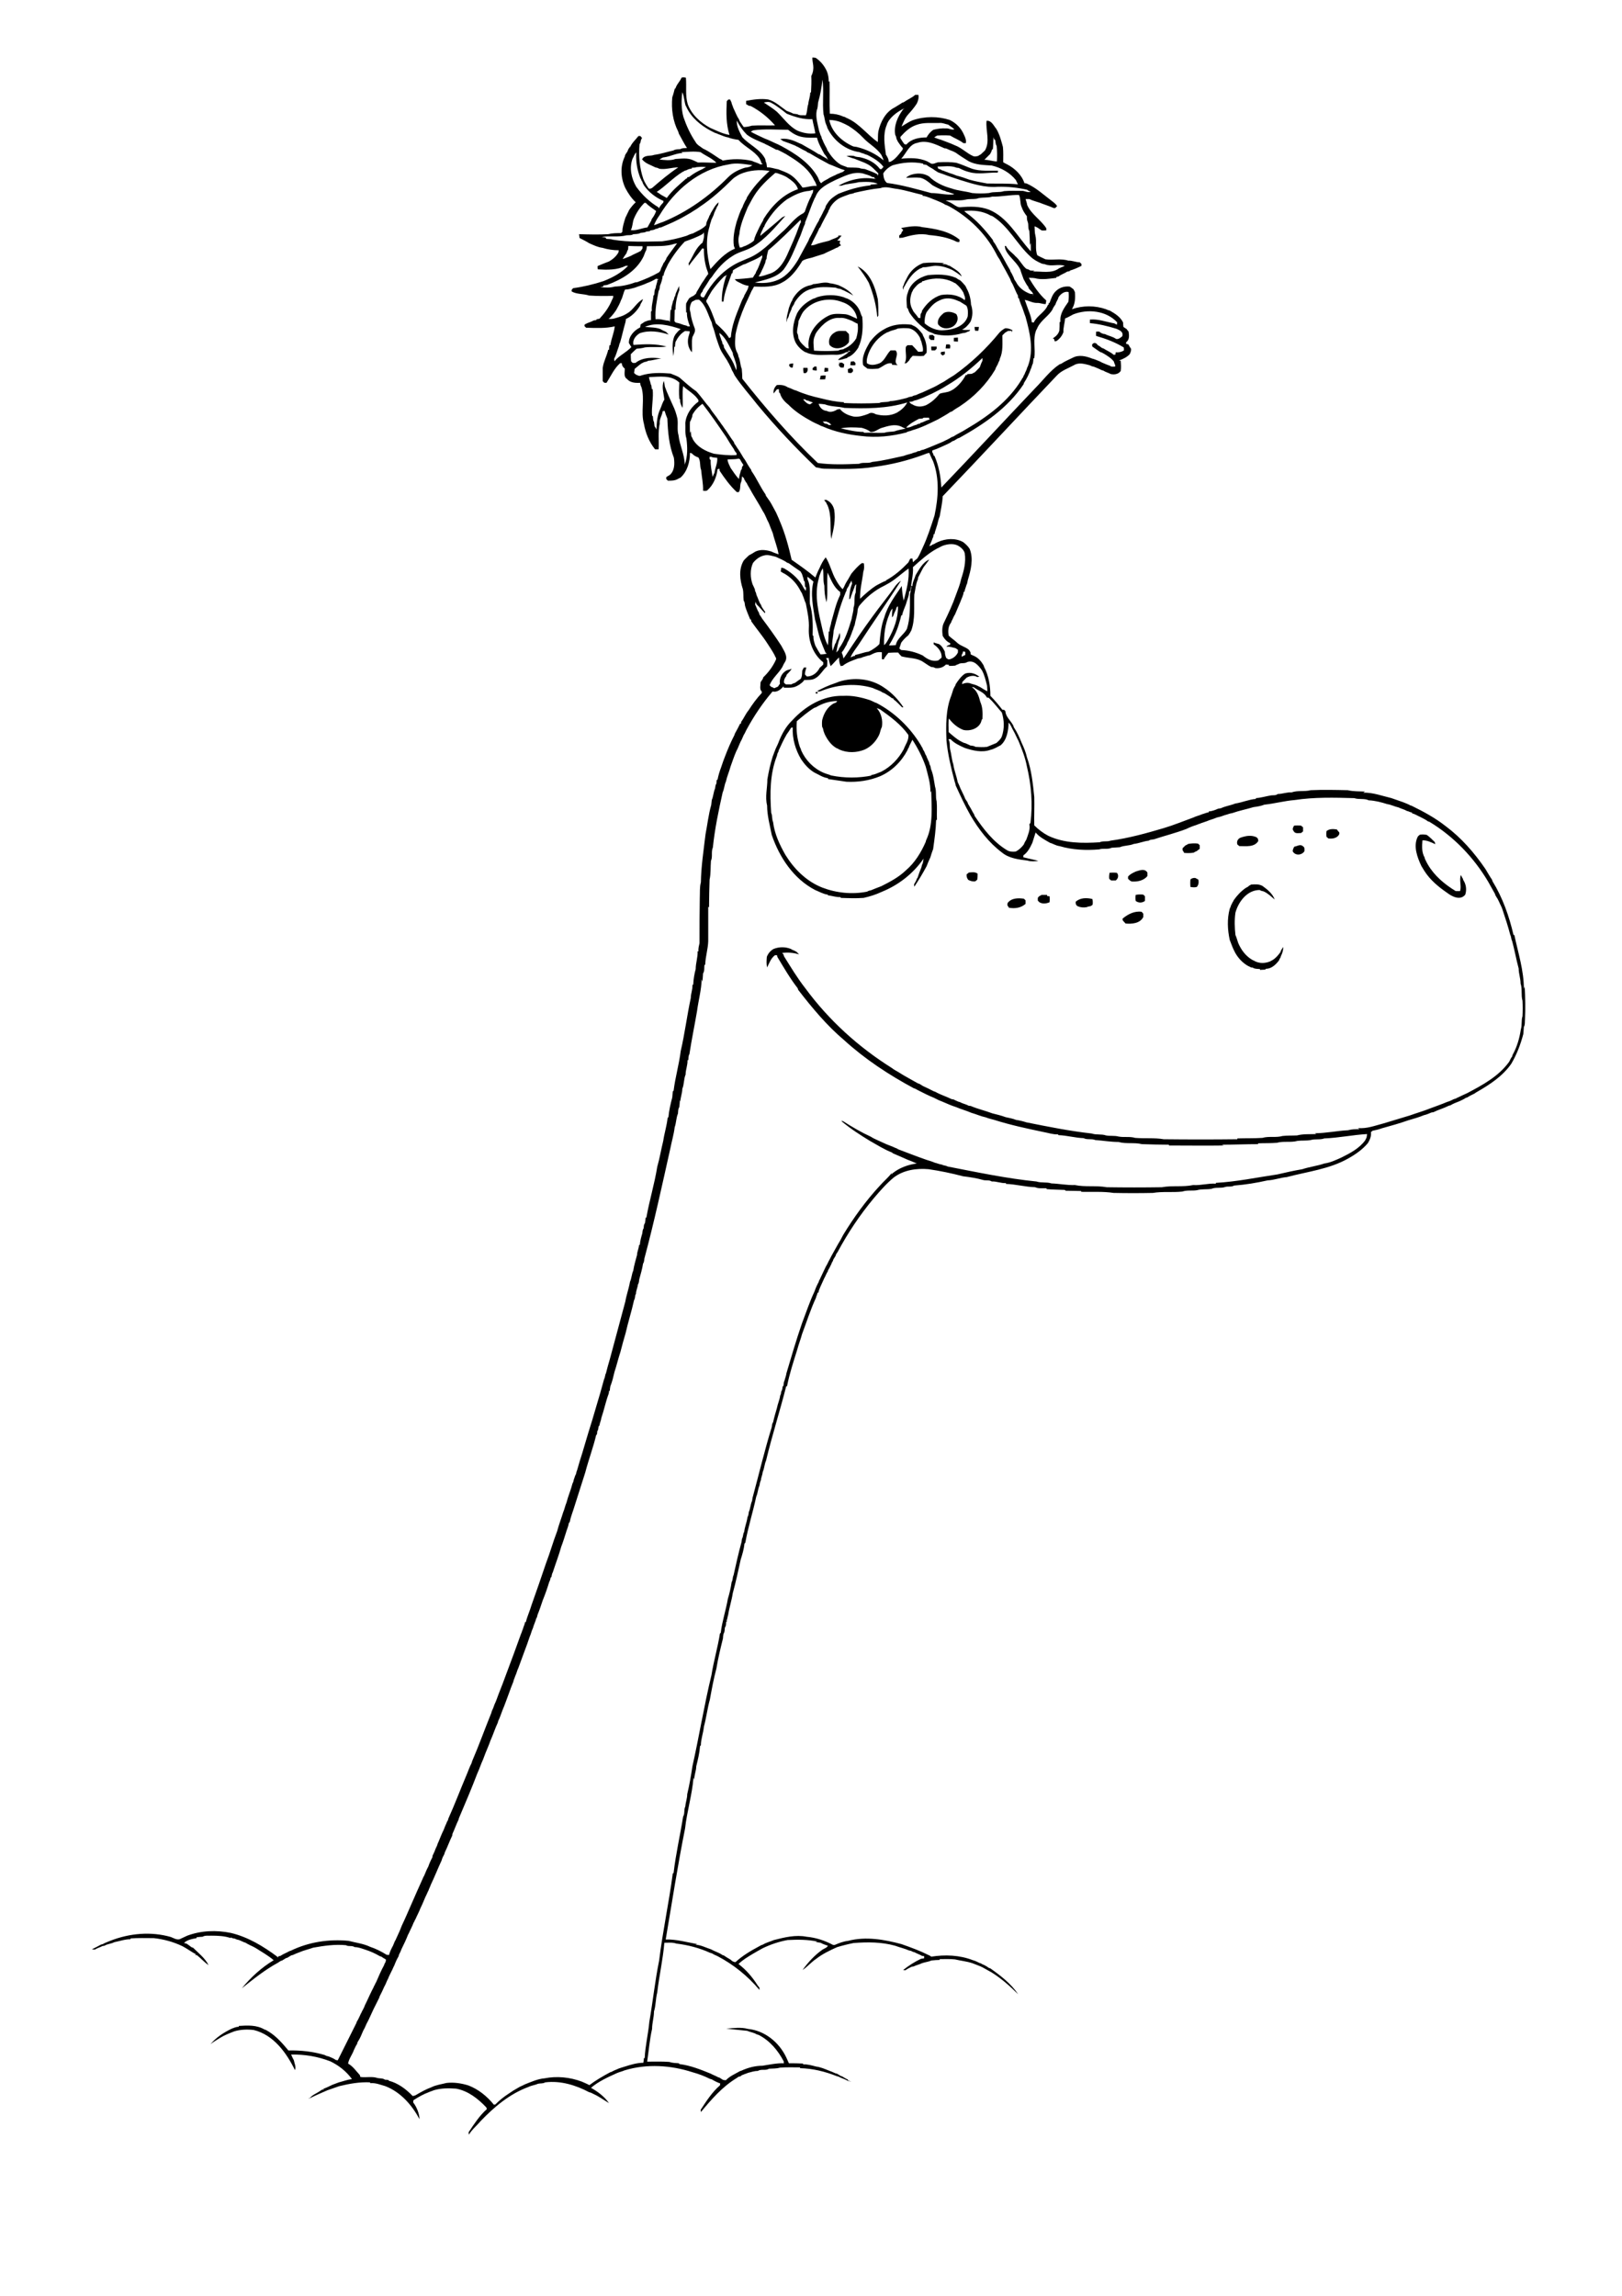 <?xml version="1.0" encoding="utf-8"?>
<!-- Generator: Adobe Illustrator 21.0.2, SVG Export Plug-In . SVG Version: 6.00 Build 0)  -->
<svg version="1.2" baseProfile="tiny" id="Layer_1" xmlns="http://www.w3.org/2000/svg" xmlns:xlink="http://www.w3.org/1999/xlink"
	 x="0px" y="0px" viewBox="0 0 595 842" overflow="scroll" xml:space="preserve">
<g>
	<path d="M411.8,336.9c1.9-1.6,4.4-2.9,7-2.5c0.2,0.2,0.4,0.5,0.6,0.7c0,0.4,0,0.8,0,1.2c-1.2,2.4-4.2,2.6-6.5,2.4
		c-0.3-0.4-0.7-0.7-1-1.1C411.8,337.4,411.8,337.1,411.8,336.9 M394.6,330.7c1.7-1.5,4-1.5,6.1-1c0.2,0.7,0.2,1.4,0.1,2.1
		c-0.2,0.2-0.5,0.4-0.7,0.5c-0.5,0.1-1.1,0.2-1.5,0.4c-1.2,0.2-2.3,0.1-3.4-0.4c-0.2-0.2-0.4-0.4-0.5-0.6
		C394.6,331.4,394.6,331.1,394.6,330.7 M369.6,331.2c1.4-1.9,3.9-1.9,6-1.6c0.2,0.2,0.4,0.4,0.6,0.6c0,0.4,0,0.9,0,1.3
		c-1.7,1.5-4,1.8-6.1,1.4c-0.2-0.3-0.4-0.7-0.6-1C369.6,331.6,369.6,331.4,369.6,331.2 M416.6,328.2c0.9-0.2,1.9-0.2,2.8-0.1
		c0.2,0.2,0.4,0.4,0.6,0.6c0,0.6,0,1.1,0,1.7c-1,0.8-2.4,0.8-3.4,0C416.5,329.7,416.5,328.9,416.6,328.2 M381.2,328.7
		c0.3-0.2,0.6-0.3,0.9-0.5c0.7,0,1.3,0,2,0c0,0.1,0,0.3,0,0.4c0.3,0,0.6,0.1,0.9,0.1c0.1,0.7,0.1,1.5,0,2.2c-1.2,0.5-2.5,0.7-3.7,0
		c-0.2-0.2-0.4-0.4-0.6-0.6c0-0.4,0-0.7,0-1C380.8,329.1,381,328.9,381.2,328.7 M459,324.4c1.4-0.1,2.8-0.2,4.1,0.5
		c1.8,1.3,3.7,2.8,4.5,5c-1.3-1.1-2.5-2.3-4.1-3c-0.5-0.1-1-0.2-1.4-0.5c-4.6,0-7.8,4.3-8.9,8.3c-0.4,2.7-0.3,5.5,0,8.2
		c0.4,0.9,0.7,2,1,2.9c1.1,2.6,2.8,4.9,5.3,6.3c0.3,0.1,0.7,0.3,1,0.5c1.8,0.8,3.6,0.7,5.4,0c0.3-0.2,0.6-0.3,0.9-0.5
		c1.2-0.7,2.1-1.8,2.9-2.9c0.1-0.2,0.1-0.4,0.2-0.6c0.3-0.4,0.5-0.9,0.8-1.3c0.1,1.1-0.3,2.3-0.8,3.3c-0.1,0.2-0.1,0.4-0.2,0.6
		c-0.2,0.3-0.4,0.6-0.5,1c-1.2,1.6-2.8,3.1-4.8,3.1c-0.1,0.1-0.2,0.2-0.3,0.3c-0.6,0-1.2,0.1-1.9,0.1c0-0.1,0-0.3,0-0.3
		c-0.9-0.1-1.9,0-2.6-0.5c-0.2-0.1-0.5-0.1-0.7-0.1c-0.3-0.2-0.7-0.4-1-0.5c-2-1.1-3.7-2.9-4.8-4.9c-0.2-0.3-0.3-0.7-0.5-1
		c-0.6-1.2-1-2.5-1.5-3.7c-0.8-3.7-1-7.7,0-11.4c0.2-0.4,0.4-0.9,0.5-1.3c0.2-0.3,0.3-0.6,0.5-1c0.2-0.3,0.4-0.6,0.5-0.9
		c1.2-1.7,2.6-3.2,4.3-4.4c0.3-0.2,0.6-0.3,0.9-0.5C458.3,324.7,458.6,324.6,459,324.4 M436.7,322.5c0.5-0.4,1.1-0.6,1.8-0.5
		c0.4,0.2,0.7,0.4,1.1,0.6c0.2,0.9,0.1,2-0.6,2.7c-0.8,0.2-1.5,0.1-2.3,0C436.6,324.3,436.6,323.4,436.7,322.5 M407,320.1
		c0.9-0.1,1.8-0.1,2.7,0c0.8,0.9,0.5,2.1-0.4,2.8c-0.6,0-1.1,0-1.7,0c-0.2-0.2-0.5-0.4-0.7-0.6C406.8,321.5,406.9,320.8,407,320.1
		 M355.4,320c1.1-0.1,2.3-0.3,3.2,0.4c0,0.7,0,1.5-0.1,2.2c-0.2,0.2-0.5,0.4-0.7,0.6c-0.9,0.2-1.8-0.1-2.6-0.5
		c-0.5-0.6-0.7-1.3-0.6-2.1C354.9,320.5,355.1,320.2,355.4,320 M416.7,319.6c1.4-0.4,3.2-1.2,4.2,0.4c0,0.4,0,0.9,0,1.3
		c-1.3,1.6-3.5,2.1-5.5,2c-0.7,0-1.1-0.6-1.6-1c0-0.3,0-0.5,0-0.8C414.5,320.6,415.6,320.1,416.7,319.6 M474.8,310.5
		c1-0.1,2.2-1.1,3.2-0.1c0.7,0.4,0.5,1.1,0.5,1.8c-1,1.5-3.4,1.7-4.3,0C474.2,311.6,474.5,311,474.8,310.5 M435.9,309.5
		c1.2-0.2,2.4-0.3,3.6-0.1c0.2,0.2,0.4,0.4,0.6,0.6c0,0.4,0,0.9,0,1.3c-0.4,0.3-0.8,0.6-1.2,0.9c-0.4,0.1-0.7,0.3-1,0.5
		c-1.1,0.2-2.3,0.2-3.5,0.1c-0.2-0.4-0.4-0.7-0.6-1c0-0.2,0-0.5,0-0.7c0.3-0.3,0.7-0.7,1-1C435.2,309.9,435.6,309.7,435.9,309.5
		 M455.4,307.1c1.8-0.6,3.8-0.9,5.6,0c0.2,0.2,0.3,0.4,0.5,0.6c0,0.2,0,0.5,0.1,0.7c-1.4,2.4-4.6,1.9-7,1.9
		c-0.2-0.2-0.5-0.4-0.7-0.6C453.5,308.5,454.2,307.4,455.4,307.1 M520.9,306.1c0.8-0.1,1.6-0.1,2.5,0.1c1.1,0.8,2,1.7,2.9,2.6
		c0.1,0.2,0.1,0.5,0.2,0.8c-1.5-0.7-3.1-1.5-4.7-1.4c-0.2,2.1-0.3,4.4,0.8,6.3c0,0.2,0.1,0.4,0.2,0.7c0.2,0.3,0.3,0.6,0.5,1
		c0.2,0.3,0.3,0.6,0.5,0.9c2.4,4.1,6.1,7.2,10.2,9.7c0.5,0,1.1,0,1.6,0c0.6-1.9-0.4-4.1,0.3-5.9c0.2,0.4,0.4,0.9,0.7,1.3
		c0.1,0.2,0.1,0.4,0.2,0.6c1,1.5,1.3,3.5,0.7,5.3c-1.8,2.3-4.9,0.7-6.7-0.7c-3.2-2.2-6.2-4.7-8.3-8c-0.4-0.6-0.7-1.2-1.1-1.8
		c-1.5-3.2-3-7.2-1.4-10.6C520.2,306.6,520.5,306.4,520.9,306.1 M486.6,304.8c1.1-0.9,2.5-0.8,3.8-0.6c0.3,0.4,0.6,0.8,0.9,1.1
		c0,0.2,0,0.4,0,0.6c-0.7,1.5-2.5,1.8-4,1.6c-0.2-0.2-0.5-0.4-0.7-0.6C486.5,306.2,486.5,305.5,486.6,304.8 M474.7,302.8
		c0.8-0.1,1.7-0.1,2.6,0c0.2,0.2,0.4,0.4,0.7,0.6c0,0.5,0,1,0,1.5c-0.2,0.2-0.5,0.4-0.7,0.6c-1,0-2.3,0.4-2.8-0.8
		C473.9,304.1,474.4,303.4,474.7,302.8 M290.2,266.9c-0.5,0.8-1,1.6-1.6,2.4c-1.1,1.9-2,3.8-2.9,5.8c-0.1,0.2-0.1,0.5-0.2,0.7
		c-0.3,0.4-0.4,0.9-0.5,1.4c-2.6,6.6-2.6,13.9-2.1,20.9c0.5,1.1,0.2,2.3,0.7,3.4c0.5,4.3,2.4,8.3,4.5,12c3.2,5.2,7.7,9.7,13.5,12
		c5.2,2,11,2.6,16.5,1.5c0.4-0.3,0.9-0.4,1.4-0.5c1.2-0.5,2.5-1,3.8-1.5c3.2-1.6,6.4-3.3,9-5.8c3.3-2.8,5.6-6.6,7.3-10.5
		c0-0.2,0.1-0.5,0.2-0.7c2.6-5.6,1.9-12,1.8-18c-0.1,0.2-0.2,0.5-0.3,0.6c0.1-3.2-0.9-6.3-1.7-9.4c-1.2-3.5-2.9-6.8-4.9-9.9
		c-0.4,0.7-0.7,1.5-1.1,2.2c-0.1,0.2-0.1,0.4-0.2,0.6c-0.2,0.3-0.4,0.6-0.5,1c-2.2,4.2-5.7,7.7-10.1,9.6c-3.9,1.6-8.1,2.2-12.3,2
		c-2.3-0.3-4.5-0.7-6.8-1c0-0.1,0-0.2,0.1-0.3c-1.9-0.2-3.4-1.3-5.1-2.1c-2-1.2-3.5-2.9-4.8-4.8c-2.1-3.5-3.3-7.6-3.1-11.7
		C290.6,266.8,290.4,266.9,290.2,266.9 M299.3,259.4c-0.2,0.1-0.4,0.1-0.6,0.2c-2.3,1.4-4.4,3.2-6.4,4.9c-0.3,3.2,0.1,6.4,1.1,9.4
		c0.2,0.4,0.4,0.8,0.5,1.3c1.6,3.6,4.5,6.6,8.2,8.2c0.9,0.4,1.9,0.6,2.8,1c4.9,1,10.1,1,15,0c-0.3-0.1-0.5-0.2-0.8-0.2
		c1.5,0.1,2.8-0.7,4.2-1.2c3.5-1.8,6.3-4.7,8.2-8.2c0.6-1.7,2-3.4,1.7-5.3c-2.7-3.8-6.5-6.6-10.3-9.3c-0.4-0.2-0.9-0.4-1.3-0.5
		c1.7,1.8,2.3,4.5,1.9,6.9c-0.5,0.9-0.6,2-1,2.9c-1.1,2.3-2.9,4.3-5.3,5.4c-3,1.2-6.3,1.3-9.3,0c-0.3-0.2-0.6-0.4-1-0.5
		c-2-1.1-3.4-3.1-4.4-5.2c-0.1-0.4-0.3-0.7-0.4-1.1c-0.1-0.5-0.2-1.1-0.5-1.5c-0.1-0.8-0.1-1.7,0-2.5c0.6-2.5,2-5,4.4-6.2
		c0.5-0.1,0.9-0.3,1.1-0.8C304.3,257.1,301.6,258,299.3,259.4 M290.7,264.1c4.7-5.1,11.3-9.1,18.5-8.9c3.4-0.2,6.7,0.5,10,1.6
		c0.6,0.3,1.2,0.5,1.7,0.8c0.2,0.1,0.4,0.1,0.6,0.2c6.7,3.5,12.4,9,16.3,15.5c0.2,0.3,0.3,0.7,0.6,1c0.1,0.2,0.1,0.4,0.2,0.6
		c0.3,0.4,0.5,0.8,0.7,1.3c0.1,0.4,0.3,0.7,0.5,1c0.1,0.2,0.1,0.4,0.2,0.6c0.3,0.5,0.5,1.2,0.8,1.7c0.1,0.5,0.2,1,0.5,1.4
		c0.1,0.3,0.1,0.7,0.2,1.1c0.9,2.1,1.1,4.3,1.5,6.5c0.6,1.8,0.1,3.7,0.6,5.4c0.2,2.2,0,4.5,0.1,6.8c-0.1,0-0.2,0-0.3,0
		c-0.1,3.6-0.6,7.1-1.1,10.7c-0.4,1-0.7,2-1,3c-0.5,1.1-1,2.2-1.4,3.3c-1.4,2.6-2.9,5.1-4.5,7.5c0-0.3-0.1-0.6-0.1-0.9
		c0.3-0.4,0.5-0.9,0.8-1.4c0.1-0.3,0.2-0.7,0.5-1c0.4-1.3,0.9-2.6,1.4-3.8c0.1-0.5,0.2-1,0.5-1.5c0.1-0.6,0.2-1.2,0.3-1.7
		c-3.8,5.5-9.2,9.7-15.4,12.2c-2.1,1-4.4,1.7-6.6,2.2c-2.8,0.2-5.5,0.1-8.3,0c-0.1-0.1-0.2-0.2-0.3-0.3c-1.5,0.1-2.9-0.5-4.4-0.6
		c0-0.1-0.1-0.2-0.2-0.3c-1.6-0.2-3.1-1.1-4.6-1.7c-7.9-4.1-13.1-12-15.9-20.2c-0.7-3.6-1.7-7.1-1.7-10.8c-0.8-3.2,0.1-6.4,0.1-9.6
		c0.5-2.9,1.1-5.7,2-8.5c0.3-0.6,0.4-1.2,0.7-1.8c0.3-1,0.9-2,1.3-3C286.7,269.3,288.3,266.4,290.7,264.1 M299.2,253.9
		c0.2-0.2,0.8-0.2,0.8,0.2C299.9,254.5,298.9,254.4,299.2,253.9 M307.8,250c5.4-1.7,11.6-1.2,16.4,2.1c2.9,1.9,5.3,4.4,7.2,7.3
		c-0.1,0-0.4,0-0.5,0c-1-1-2-2.1-3.1-2.9c0-0.1-0.1-0.2-0.1-0.3c-0.2-0.1-0.4-0.1-0.6-0.2c-0.8-0.7-1.8-1.2-2.7-1.8
		c-0.2-0.1-0.4-0.1-0.6-0.2c-1.1-0.8-2.5-1.1-3.7-1.7c-6-1.8-12.5-1.3-18.3,0.9c-0.6,0.2-1.4,0.7-2,0.2c1.3-0.6,2.5-1.3,3.8-1.8
		C304.9,251,306.4,250.6,307.8,250 M302.3,183.4c0.3,0,0.6-0.1,0.8-0.1c0.3,0.2,0.7,0.4,1,0.6c1,0.8,1.6,1.8,1.9,3
		c0.6,3.7-0.2,7.3-1.1,10.8c-0.5-4.1,0.3-8.4-1.3-12.3c-0.2-0.3-0.4-0.7-0.5-1C302.9,184.1,302.6,183.7,302.3,183.4 M301,137.8
		c0.6-0.1,1.3-0.1,1.9-0.1c0,0.5-0.1,0.9-0.2,1.4c-0.7,0-1.3,0.1-2,0C300.9,138.7,301,138.2,301,137.8 M311,135.4
		c0.4-0.2,0.8-0.3,1.2-0.5c0.2,0.2,0.5,0.4,0.7,0.6c0,0.2,0,0.4,0,0.7c-0.2,0.2-0.4,0.4-0.6,0.6c-0.4,0-0.8,0-1.2-0.1
		C311.1,136.3,311,135.8,311,135.4 M302.5,134.9c0.4,0,0.9,0,1.3,0.1c0,0.4,0,0.8,0,1.2c-0.5,0.1-1,0.1-1.4,0.2
		C302.4,135.8,302.4,135.4,302.5,134.9 M294.7,134.9c0.5,0,1,0,1.5,0c0.3,1-0.2,2.3-1.4,1.9C294.7,136.1,294.6,135.5,294.7,134.9
		 M298.8,134.4c0.2,0,0.5,0,0.7,0c0.1,0.5,0.1,1,0.1,1.5c-0.5,0-1-0.1-1.5-0.2c0-0.2,0-0.5,0-0.7
		C298.4,134.8,298.6,134.6,298.8,134.4 M289.6,133.5c0.5-0.1,0.9-0.2,1.4-0.2c-0.1,0.5-0.1,1-0.2,1.5c-0.2,0-0.5,0-0.7,0
		c-0.2-0.2-0.4-0.4-0.6-0.6C289.5,134,289.5,133.7,289.6,133.5 M307.6,133c0.4,0,0.9,0,1.3,0c0.3,0.2,0.5,0.4,0.8,0.6
		c-0.1,0.4-0.1,0.8-0.2,1.2c-0.4,0-0.7,0-1.1,0c-0.2-0.2-0.4-0.4-0.6-0.6c0-0.3-0.1-0.6-0.1-0.8c0.2,0,0.5-0.1,0.6-0.1
		C308,133.2,307.8,133.1,307.6,133 M312.1,132.6c0.4,0,0.8-0.1,1.1-0.1c0.2,0.2,0.4,0.4,0.6,0.6c0,0.3,0,0.5,0,0.8
		c-0.6,0.1-1.3,0.1-1.9,0C312,133.5,312,133,312.1,132.6 M345.2,129.1c0.5-0.1,0.9-0.1,1.4-0.2c0,0.3,0,0.7,0,1
		c-0.3,0.2-0.5,0.3-0.8,0.5c-0.2-0.2-0.5-0.4-0.7-0.6C345.1,129.6,345.1,129.4,345.2,129.1 M341.6,127.1c0.7,0,1.3,0,2,0
		c0,0.3,0,0.5,0,0.8c-0.2,0.2-0.4,0.4-0.6,0.6c-0.4,0-0.9,0-1.3,0C341.6,128.1,341.6,127.6,341.6,127.1 M347.1,126.3
		c0.4,0,0.8,0,1.2,0c0.1,0.1,0.3,0.4,0.3,0.6c0,0.2-0.1,0.6-0.1,0.9c-0.5,0-1.1,0-1.6,0C346.9,127.2,347,126.8,347.1,126.3
		 M349.9,123.9c0.5,0,1-0.1,1.5-0.1c0,0.5,0,1,0,1.5c-0.5,0-1-0.1-1.5-0.1C349.9,124.7,349.9,124.3,349.9,123.9 M340.9,122.9
		c0.4,0,0.8,0,1.2-0.1c0.2,0.2,0.5,0.4,0.7,0.6c0,0.4-0.1,0.9-0.1,1.3c-0.4,0-0.8,0-1.2,0c-0.2-0.2-0.5-0.4-0.7-0.7
		C340.8,123.7,340.8,123.3,340.9,122.9 M306.1,122c1.2-0.9,2.8-0.6,4.2-0.6c0.4,0.4,0.7,0.7,1.1,1.1c0.1,1,0.1,2,0,3
		c-1.5,2.2-5.2,3.2-7.1,1C303.7,124.8,304.5,122.9,306.1,122 M323.2,157c-1.3,0.5-2.4,1.6-3.9,1.4c-0.9-0.8-2.1-1.2-3.2-1.5
		c-2.6-0.2-5.2-0.3-7.7,0.2c2.7,0.6,5.5,1.3,8.3,1.3c0.1,0.1,0.2,0.2,0.3,0.3c2.5-0.1,5,0.2,7.5,0c1.1-0.4,2.4-0.3,3.6-0.5
		c1.3-0.5,2.7-0.7,4.1-1c-0.5-0.2-1-0.4-1.5-0.7C328.2,155.3,325.6,156.3,323.2,157 M301.8,154.6c0.2,0.2,0.4,0.5,0.7,0.7
		c0.5,0.1,1.1,0.1,1.5,0.6c0.3,0,0.6-0.1,1-0.1c-0.3-0.2-0.6-0.5-0.8-0.7c-0.4-0.2-0.7-0.3-1.1-0.5
		C302.7,154.6,302.3,154.6,301.8,154.6 M338.4,153.5c-0.4,0-0.9,0.1-1.3,0.1c-1.7,0.9-3.4,1.8-4.7,3.2c1.4,0.2,2.5-0.8,3.8-1
		c0.4-0.3,0.8-0.4,1.3-0.4c0-0.1,0-0.2,0.1-0.3c0.7-0.1,1.4-0.5,2.1-0.8c0.4-0.2,0.8-0.3,1.3-0.4c-0.1-0.2-0.2-0.5-0.2-0.7
		c-0.6,0-1.3,0-1.9,0C338.7,153.2,338.5,153.4,338.4,153.5 M309.8,149.6c-2.4-0.6-4.9-0.4-7.2-1.3c-0.8-0.1-1.5-0.2-2.3-0.2
		c0.4,1.4,1.5,2.5,3,2.6c1,0.6,2.3,0.3,3.3-0.2c0.4-0.4,0.9-0.4,1.5-0.5c1.3,1.6,3.2,2.4,5.2,2.8c1.8,0.2,3.6-0.4,5.2-1
		c0.8-0.6,1.9-0.4,2.7,0.1c2.6,0.7,5.4,0.7,7.9-0.6c1.5-0.9,2.9-2.1,3.7-3.7C325.3,149.9,317.5,149.9,309.8,149.6 M294.6,146.5
		c0.7,0.7,1.4,1.7,2.6,1.8c0.3-0.3,0.7-0.5,1-0.7c-0.5-0.2-1.1-0.3-1.6-0.6c-0.4-0.1-0.9-0.1-1.2-0.5
		C295.2,146.4,294.9,146.5,294.6,146.5 M347.3,141.4c-1.7,1.1-3.5,2-5.3,2.9c-1.1,0.5-2.2,1-3.3,1.5c-0.8,0.3-1.6,0.6-2.4,0.9
		c-0.5,0.1-1,0.2-1.5,0.5c-0.4,0.1-0.9,0.2-1.3,0.2c0.2,0.2,0.4,0.4,0.7,0.7c0.3,0.1,0.7,0.3,1,0.5c1.5,0.7,3,0.6,4.5,0
		c2-1,3.6-2.5,5-4.2c1.3-0.5,2.8-0.4,4.1-1.1c0.3-0.2,0.6-0.3,0.9-0.5c1.9-1.3,3.5-3.2,4.6-5.3c0.1,0,0.4,0,0.5,0.1
		c0-0.1,0-0.3,0-0.4c0.6,0,1.1-0.1,1.7-0.1c0.3-0.2,0.7-0.4,1-0.5c0.7-0.6,1.3-1.3,1.9-1.9c0.3-0.8,0.6-1.7,1-2.4c0-0.3,0-0.6,0-1
		C356.4,135.1,352.1,138.6,347.3,141.4 M368.7,120.4c1-0.1,1.9,0.3,2.7,0.7c-0.1,0.3-0.1,0.5-0.2,0.8c0-0.1-0.1-0.4-0.1-0.6
		c-0.5,0-0.9,0.1-1.4,0.1c-0.3,0.2-0.6,0.4-1,0.6c-0.3,0.3-0.7,0.7-1,1c0,2.9,0.3,5.9-0.9,8.5c-0.1,0.3-0.1,0.5-0.2,0.8
		c-0.3,0.4-0.4,0.9-0.6,1.3c-0.2,0.4-0.5,0.9-0.7,1.3c-0.1,0.2-0.1,0.4-0.2,0.6c-3.2,5.4-7.7,10-13,13.5c-1,0.6-2,1.2-2.9,1.9
		c-0.2,0.1-0.4,0.1-0.6,0.2c-1.4,1-3,1.8-4.5,2.7c-3.1,1.5-6.2,3.1-9.5,4c-0.7,0.4-1.5,0.3-2.1,0.8c-5.4,1.4-11,2-16.5,1.3
		c-4.8-0.5-9.7-1.5-14.2-3.5c-0.2-0.1-0.4-0.1-0.6-0.2c-1.1-0.6-2.2-1-3.3-1.6c-3.1-1.7-6.2-3.6-8.7-6.2c-1.4-1.1-2.7-2.5-3.1-4.3
		c-0.1,0-0.2,0-0.3-0.1c0-0.4-0.1-0.9-0.1-1.3c-0.2,0-0.5,0.1-0.7,0.1c-0.2,0.2-0.3,0.4-0.5,0.6c-0.2,0.3-0.5,0.6-0.7,0.9
		c-0.2-1.2,0.3-2.3,1.2-3.1c1.4-0.1,2.7,0,3.9,0.8c0.8,0.3,1.6,0.6,2.4,1c0.2,0.1,0.4,0.1,0.7,0.2c2.9,1.3,6,2.2,9.2,2.9
		c2.7,0.7,5.6,1.3,8.4,1.4c0,0.1,0,0.2-0.1,0.3c4.3,0.2,8.7,0.2,13,0c1.3-0.6,2.8-0.1,4.1-0.7c2.1-0.1,4.2-0.7,6.2-1.2
		c0.5-0.3,1.2-0.4,1.8-0.5c0.4-0.3,0.9-0.4,1.4-0.5c0.8-0.4,1.6-0.7,2.4-1c1.2-0.6,2.5-1.1,3.7-1.7c0.5-0.2,1-0.5,1.6-0.8
		c0.8-0.5,1.6-0.9,2.5-1.4c1.2-0.8,2.5-1.6,3.8-2.4c6.2-4.4,11.8-9.7,16.6-15.6C367,121.6,367.7,120.9,368.7,120.4 M357.5,119.9
		c0.5,0,1.1,0,1.6,0c-0.1,0.5-0.1,0.9-0.2,1.4c-0.4,0-0.8,0-1.2,0C357.6,120.9,357.5,120.4,357.5,119.9 M325.6,120.1
		c2.7-1.2,5.8-1.4,8.8-1c0.3,0.2,0.7,0.4,1,0.5c1.3,0.7,2.1,1.8,3,2.9c0.1,0.2,0.1,0.4,0.2,0.6c1.1,1.9,1.5,4.1,1.3,6.3
		c-0.4,0.4-0.7,0.7-1,1.1c-1.4,0.2-2.7,0-4.1,0c-0.5,0.5-1,1-1.3,1.7c-0.3,0.3-0.7,0.7-1,1c-0.3,0-0.5,0-0.7,0.1
		c1.1-1.8,0.2-4.1,0.5-6.1c0.2-0.2,0.4-0.4,0.6-0.6c0.5,0,1.1,0,1.7,0c0.8,0.8,1.5,1.6,2.2,2.4c0.6,0,1.1,0,1.7-0.1
		c0.3-1.3-0.3-2.4-0.5-3.6c-0.2-0.4-0.4-0.9-0.5-1.4c-0.9-1.7-2.2-3.1-4.1-3.5c-1.4-0.1-2.8-0.1-4.1,0.1c-0.9,0.5-2,0.6-2.9,1
		c-0.3,0.2-0.6,0.3-1,0.4c-3.1,1.6-5.5,4.4-6.8,7.7c-0.4,1.2-0.8,2.3-0.6,3.6c1.4,1,3.2,0.6,4.7,0c1.9-1,2.5-3.3,4-4.7
		c0.6,0,1.2,0,1.8,0c1.6,1.6-1.2,4,0.8,5.4c-0.7,0-1.4-0.1-2.1-0.1c0-0.1,0-0.4,0-0.5c-2-0.5-3.4,1.3-5.1,1.9
		c-1.3,0.1-2.6,0.2-3.9,0c-0.5-0.5-1.3-0.8-1.6-1.4c-0.6-3.1,1.1-5.9,2.5-8.4c1.3-1.7,2.9-3.3,4.8-4.4c0.3-0.2,0.6-0.3,0.9-0.5
		C324.9,120.4,325.2,120.3,325.6,120.1 M346.2,114.8c1.4-0.8,3.3-0.4,4.6,0.4c1.1,1.7,0.2,3.8-1.5,4.7c-1.8,0.9-4,0.7-5.2-1
		C343.7,117.1,345,115.8,346.2,114.8 M299.7,121.6c-0.2,0.3-0.4,0.6-0.6,1c-0.1,0.2-0.1,0.4-0.2,0.6c-0.8,1.6-0.4,3.6-0.3,5.4
		c3,0.2,5.9,0.2,8.9,0c0.6-0.4,1.2-0.4,1.8-0.5c0.3-0.2,0.7-0.4,1-0.5c0.3-0.2,0.6-0.3,0.9-0.5c1.2-0.8,2.2-1.8,2.9-3
		c0.5-1.7,0.8-3.5,0.5-5.4c-0.4-0.1-0.7-0.3-1.1-0.5c-0.3-0.2-0.6-0.3-0.9-0.5c-1.5-0.6-3-1.3-4.6-1.1
		C304.6,116.3,301.7,118.9,299.7,121.6 M295.2,113.7c-1.1,1.1-1.6,2.7-2.3,4.1c0,1.5-0.6,2.8-0.5,4.3c0.4,0.6,0.4,1.3,0.5,2
		c0.2,0.3,0.4,0.7,0.5,1c0.7,1,1.5,1.7,2.4,2.5c0.3,0.1,0.6,0.1,0.9,0.2c-0.9-5.1,2.8-9.8,7.2-12c1.7-0.9,3.7-0.7,5.6-0.6
		c1.8,0,3.3,1.1,4.9,1.7c-0.3-2.6-2.2-4.8-4.6-5.8c-0.4-0.1-0.7-0.3-1.1-0.4C304.3,109,298.6,110,295.2,113.7 M299.7,109
		c3.2-1,6.7-1,9.8,0c0.4,0.2,0.9,0.4,1.3,0.5c1.6,0.7,3,1.9,4,3.4c0.2,0.3,0.3,0.6,0.5,0.9c0.4,0.8,0.5,1.7,1,2.4
		c0.3,3.4,0.2,7-1,10.2c-0.2,0.3-0.3,0.6-0.4,1c-1,1.6-2.3,3.1-4.1,3.7c0,0.1,0,0.2,0,0.2c-1.1,0.2-2.2,0.8-3.4,0.7
		c0.4-0.5,1-0.9,1.6-1.2c0.9-0.6,1.8-1.1,2.5-1.9c0.2,0,0.5-0.1,0.6-0.1c-0.3-0.1-0.6-0.1-0.9-0.2c0,0.1,0,0.3,0,0.5
		c-0.3,0-0.6,0-0.9,0.1c-1.2,0.7-2.7,1-4.1,0.9c-3.3-0.1-6.7,0.5-9.9-0.6c-0.3-0.2-0.7-0.3-1-0.4c-1.4-0.8-2.6-2-3.4-3.4
		c-1.7-3.4-1-7.4,0.5-10.8c1.3-2.4,3.4-4.1,5.8-5.3C298.8,109.4,299.2,109.3,299.7,109 M298.3,104.2c2.1-0.1,4.2-1,6.2-0.3
		c1.1,0.1,2.1,0.4,3.1,0.7c2,0.9,4,2,5.4,3.8c-1.1-0.7-2.3-1.3-3.5-1.9c-0.4-0.1-0.7-0.3-1.1-0.5c-0.6-0.1-1.3-0.2-1.8-0.5
		c-3-0.2-6.1-0.5-9,0.5c-2.7,0.6-4.7,2.7-6.1,4.9c-0.1,0.2-0.1,0.4-0.2,0.6c-0.3,0.4-0.5,0.9-0.8,1.3c-0.1,0.2-0.1,0.4-0.2,0.7
		c-0.3,0.6-0.5,1.2-0.8,1.8c-0.1,0.6-0.3,1.2-0.7,1.7c-0.1,0.4-0.1,0.8-0.2,1.2c-0.3-1.8,0.5-3.6,0.8-5.3c0.4-0.9,0.6-1.9,1.2-2.7
		c0.1-0.2,0.1-0.4,0.2-0.6c1.2-2,2.9-3.8,5.1-4.6C296.8,104.6,297.6,104.7,298.3,104.2 M344.8,110.1c-0.3,0.2-0.7,0.3-1,0.5
		c-1.6,0.9-2.8,2.4-3.9,3.9c-0.6,1.3-0.8,2.7-0.7,4.1c2,1.7,4.6,2.8,7.2,2.5c3.4-0.2,7.5-1.5,8.6-5.1c0.1-1.3,0.2-2.7-0.5-3.9
		c-0.8-0.5-1.6-1-2.4-1.5c-0.4-0.1-0.7-0.3-1-0.4C349.1,109.3,346.8,109.1,344.8,110.1 M339.5,102.8c-0.4,0.2-0.8,0.3-1.3,0.4
		c0,0.1,0,0.2,0,0.3c-1.4,0.4-2.3,1.6-3.2,2.7c-0.1,0.3-0.3,0.7-0.5,1c-0.7,1.9-0.9,4,0,5.9c0.2,0.3,0.3,0.6,0.5,1
		c0.6,0.9,1.4,1.6,1.9,2.5c0.2,0,0.5,0,0.7,0.1c0.1-0.7-0.1-1.5,0.5-2.1c0-0.2,0.1-0.4,0.1-0.6c1.6-2.6,4-4.9,7-5.8
		c3-0.5,6.3-0.1,8.7,1.9c0.4-1-0.3-1.9-0.5-2.8c-0.7-1.3-1.7-2.4-2.9-3.4c-0.3-0.1-0.7-0.3-1-0.5
		C346.5,101.9,342.8,101.8,339.5,102.8 M333,107.4c0.9-3.5,4.1-5.7,7.4-6.5c3.4-0.3,7-0.4,10.3,1c0.5,0.4,1,0.7,1.5,0.9
		c0.7,0.6,1.3,1.3,1.9,2c0.2,0.3,0.3,0.6,0.5,1c1,1.8,1.5,3.8,1.6,5.9c0.7,2,0.7,4.3-0.2,6.3c-0.8,1.2-1.8,2.3-3.1,2.9
		c1,0.2,2,0.1,3,0.1c-0.2,0.5-0.7,0.6-1.1,0.7c-0.5,0.4-1.2,0.4-1.8,0.5c-3.3,1-6.9,1.1-10.2,0.3c-0.7-0.4-1.5-0.6-2.3-1
		c-2.6-1.8-5-4-6.8-6.7c-0.3-0.5-0.5-1.1-0.7-1.7c-0.1-0.1-0.2-0.1-0.3-0.2C332.6,110.9,332.3,109.1,333,107.4 M314.6,97.7
		c4.5,2.2,6.4,7.4,7.4,12c0.2,1.9,0.2,3.8,0.2,5.7c0.1,0.4-0.2,0.6-0.4,0.9c-0.3-4.3-1.5-8.6-3.1-12.6
		C317.5,101.5,316.1,99.6,314.6,97.7 M338.6,96.5c2.6-0.3,5.2-0.2,7.8,0c-0.3,0.1-0.5,0.2-0.8,0.3c0.7,0.1,1.5,0,2.1,0.5
		c0.2,0.1,0.4,0.1,0.7,0.2c1.6,1.1,3.7,2,4.4,3.9c-1.1-0.9-2.3-1.7-3.5-2.4c-1.7-0.8-3.5-1.4-5.4-1.5c-1.8-0.2-3.5,0.6-5.3,0.5
		c-0.3,0.2-0.7,0.4-1.1,0.5c-2.4,1.3-4,3.5-5.3,5.8c-0.2,0.4-0.4,0.7-0.6,1c-0.1,0.3-0.2,0.6-0.2,1c-0.3-0.6-0.3-1.2,0.1-1.7
		c0.2-1,0.8-1.8,1.2-2.7C333.9,99.4,336,97.5,338.6,96.5 M330.6,83.6c2.5-0.4,5.2-1,7.7-0.3c4.7,0.6,9.8,1.4,13.7,4.6
		c0,0.2-0.1,0.7-0.1,0.9c-0.3,0-0.6-0.1-0.9-0.1c-3.1-1.6-6.7-2.2-10.2-2.5c-3.3-0.8-6.7,0.1-9.8,1c-0.4,0-0.7,0-1.1,0.1
		c0-0.3,0-0.6-0.1-0.8c0.2-0.3,0.5-0.5,0.8-0.8c0.1-0.4,0.2-0.8,0.6-1c0-0.2,0-0.4,0-0.6C330.9,84,330.7,83.8,330.6,83.6 M370,265
		c-0.1,2.9-0.6,6.3-2.9,8.3c-1.2,0.6-2.4,1.4-3.8,1.7c-3,1.1-6.4,0.3-9.4-0.7c-1.8-0.8-3.8-1.7-5.2-3.2c-0.3,0-0.5,0-0.8,0
		c0.7,1.1,0.4,2.4,0.6,3.6c0.5,1.8,0.6,3.8,1.2,5.6c0.3,2.2,1.2,4.3,1.6,6.5c0.4,0.8,0.7,1.5,1,2.3c0.6,1.3,1.3,2.6,1.8,3.9
		c0.3,0.4,0.5,0.8,0.8,1.2c0.1,0.2,0.1,0.4,0.2,0.6c0.2,0.3,0.4,0.6,0.6,1c0.6,0.9,1,1.9,1.6,2.8c0.1,0.2,0.2,0.4,0.2,0.6
		c3.2,4.8,6.9,9.6,11.9,12.6c0.9,0.6,2.1,0.6,3.2,0.5c1.2-0.6,2.1-1.5,2.9-2.5c0.3-0.7,0.6-1.3,1-1.9c0.6-1.8,1.5-3.6,1.1-5.6
		c0.1-0.2,0.3-0.3,0.4-0.5c0.9-6.9,0.3-14-1.3-20.7c-0.6-3.2-1.8-6.3-3.1-9.4c-0.7-1.3-1.2-2.6-1.9-3.8
		C371.1,266.9,370.8,265.8,370,265 M356.5,252c1.9,1.2,2.6,3.4,3.1,5.4c0.9,2,0.9,4.1,0.8,6.3c-0.1,0.1-0.3,0.2-0.3,0.3
		c-0.5,3-4,4.3-6.7,3.7c-2.1-0.8-3.9-2.3-5.3-4.2c-0.3,1.7-0.1,3.3-0.1,5c1.4,1.2,2.8,2.5,4.5,3.4c0.3,0.2,0.7,0.3,1,0.5
		c0.2,0.1,0.5,0.1,0.7,0.2c0.6,0.3,1.2,0.5,1.7,0.8c0.6,0.1,1.4,0.1,1.9,0.5c1.4,0.1,2.9,0.2,4.3,0c1.1-0.5,2.3-0.9,3.4-1.4
		c0.8-0.7,1.6-1.4,2-2.4c1-2.8,0.9-6,0-8.8c-1.6-1.8-3-3.7-4.8-5.4c-0.2,0-0.5-0.1-0.7-0.1c-0.9-1.9-3.2-2.5-4.7-3.7
		C357,252,356.8,252,356.5,252 M353.3,238.9c-0.1,0.4-0.2,0.9-0.5,1.2c0,0.3,0,0.5,0,0.8c0.4-0.3,0.8-0.5,1.3-0.7c0-0.4,0-0.7,0-1.1
		C353.9,239,353.6,238.9,353.3,238.9 M319.1,240.3c-0.9,0.1-1.7,0.5-2.6,0.7c-0.5,0.3-1.2,0.4-1.8,0.5c-1.9,0.7-4,1.4-5.6,2.7
		c-0.3,0-0.5,0-0.7,0.1c-0.5-1-0.6-2.1-0.6-3.2c-1.1,1-2,2.2-3.1,3.2c-0.3-1-0.7-1.9-0.7-3c-0.3,0-0.6,0.1-1,0.1
		c0.2,0.3,0.4,0.6,0.5,0.8c0,0.7,0,1.5-0.1,2.2c-1.6,1.3-2.5,3.4-4.4,4.4c-1.2,0.7-2.6,0.5-4,0.6c-0.4,0.8-1.2,1.2-1.8,1.7
		c-0.3,0.2-0.6,0.3-0.9,0.5c-1.5,0.8-3.2,0.6-4.8,0.6c0-0.1-0.1-0.4-0.1-0.5c-1,1.2-2.4,2.3-4,1.9c-3.7,4.3-6.9,9.1-9.6,14.1
		c-0.3,0.6-0.6,1.3-1,1.9c-0.2,0.5-0.5,1.1-0.7,1.6c-0.6,1-1,2.2-1.5,3.3c-0.2,0.3-0.3,0.7-0.5,1c-0.8,1.8-1.4,3.7-2.1,5.6
		c-0.5,1.9-1.3,3.6-1.7,5.5c-0.6,1.3-0.6,2.7-1.2,4c-1.5,6.7-2.9,13.4-3.6,20.2c-0.7,1.6,0,3.4-0.7,4.9c-0.2,2.3,0,4.6-0.5,6.9
		c-0.1,3.3-0.2,6.7-0.2,10.1l-0.3-0.1c0,4.2,0,8.4,0,12.6c-0.1,2.9-1,5.6-1.1,8.5c-0.1,0.1-0.2,0.2-0.3,0.3c-0.1,1,0.1,2.1-0.5,3
		c-0.1,1-0.1,2-0.2,3c-0.1-0.3-0.2-0.6-0.3-0.9c-0.1,4-1.2,7.8-1.7,11.7c-0.9,5.3-2,10.5-2.8,15.8c-0.4,0.6-0.3,1.4-0.4,2.2
		c-0.1,0-0.2,0-0.3,0c0.1,1.8-0.7,3.5-0.7,5.3c-0.7,1.6-0.5,3.6-1.2,5.2c0,1.6-0.7,3.1-0.7,4.7c-0.1-0.3-0.2-0.5-0.2-0.8
		c0,0.9-0.1,1.9-0.2,2.8c-0.5,0.7-0.4,1.6-0.5,2.4c-0.7,1.6-0.6,3.4-1.2,5c-0.3,2.6-1.1,5.2-1.6,7.8c-3,13.4-5.9,26.9-9.5,40.3
		c-0.1,0.6-0.1,1.4-0.5,1.9c-0.3,2-0.9,3.9-1.4,5.8c-0.1,0.6-0.1,1.4-0.5,1.9c-0.1,1.2-0.7,2.2-0.7,3.4c-0.5,0.7-0.2,1.6-0.7,2.3
		c-0.9,4.1-2.2,8.1-3.1,12.1c-0.7,2.3-1.3,4.6-1.9,6.9c-0.8,2.4-1.4,5-2.2,7.4c-0.4,1.7-0.8,3.5-1.5,5.2c-0.1,0.6-0.2,1.1-0.2,1.7
		c-0.1,0-0.2,0-0.3,0c0,0.3,0,0.7-0.1,1c-1.1,2.9-1.7,6-2.7,8.9c-0.1,1-0.6,1.8-0.7,2.8c-0.1,0.1-0.2,0.2-0.3,0.3
		c-0.1,0.6-0.1,1.3-0.5,1.8c0,0.4-0.1,0.7-0.1,1.1c-0.1,0.1-0.2,0.2-0.3,0.3c-1.1,4.6-2.8,9.1-4,13.7c-1.4,4.5-2.9,9-4.3,13.5
		c-0.5,1.5-1.1,3.1-1.4,4.7c-0.1,0.1-0.2,0.2-0.3,0.3c-0.2,1-0.5,2-0.9,3c-0.6,1.9-1.2,3.9-1.9,5.7c-0.9,3.2-2.1,6.3-3.1,9.4
		c-0.3,0.5-0.4,1.1-0.5,1.7c-0.1,0.1-0.2,0.2-0.3,0.3c-0.1,0.5-0.2,1-0.5,1.5c-0.7,2.3-1.5,4.6-2.4,6.8c-0.6,1.8-1.2,3.6-1.9,5.3
		c-0.1,0.5-0.2,1-0.5,1.4c-0.3,1.2-0.9,2.3-1.2,3.5c-0.5,1-0.7,2.1-1.2,3.2c-0.6,1.8-1.2,3.5-1.9,5.3c-0.7,2-1.5,4-2.2,6
		c-0.5,1-0.7,2.1-1.2,3.1c-0.2,0.7-0.6,1.4-0.7,2.1c-0.6,1.4-1.1,2.8-1.6,4.2c-0.8,2.1-1.5,4.2-2.4,6.3c-0.5,1.3-0.9,2.6-1.5,3.8
		c-0.1,0.2-0.1,0.4-0.2,0.7c-1,2.1-1.7,4.4-2.7,6.6c-0.2,0.7-0.5,1.3-0.8,2.1c-0.7,1.6-1.3,3.2-1.9,4.8c-0.8,1.7-1.3,3.4-2.1,5.1
		c-2.1,5.5-4.4,10.9-6.7,16.3c-0.1,0.2-0.1,0.4-0.2,0.7c-0.8,1.6-1.4,3.4-2.2,5.1c0,0.2-0.1,0.4-0.1,0.7c-1,2-1.7,4.1-2.7,6.1
		c-0.1,0.2-0.1,0.4-0.2,0.7c-0.4,0.7-0.8,1.5-1,2.3c-1.4,3-2.6,6.1-4,9c-0.2,0.7-0.6,1.3-0.8,2c-0.4,0.7-0.7,1.6-1.1,2.3
		c-0.6,1.4-1.2,2.9-1.9,4.3c-0.4,1.1-1,2.2-1.5,3.3c-0.1,0.3-0.3,0.7-0.5,1c-0.1,0.3-0.3,0.7-0.5,1c-0.4,1.1-1,2.2-1.5,3.3
		c-0.1,0.3-0.3,0.7-0.5,1c-0.7,1.8-1.5,3.5-2.4,5.3c-0.1,0.3-0.3,0.7-0.4,1c-0.2,0.3-0.3,0.7-0.5,1c-0.1,0.2-0.1,0.4-0.2,0.7
		c-0.6,1-1.1,2.1-1.5,3.2c-0.4,0.7-0.7,1.6-1.1,2.3c-0.4,0.9-0.9,1.7-1.2,2.6c-0.4,0.7-0.7,1.5-1,2.2c-0.6,1-1,2.2-1.6,3.3
		c-0.2,0.3-0.3,0.7-0.5,1c-0.1,0.2-0.1,0.4-0.2,0.6c-1.4,2.7-2.7,5.4-3.9,8.1c-0.5,0.9-1,1.9-1.4,2.9c-0.4,0.7-0.8,1.5-1.1,2.3
		c-0.4,1-0.9,2-1.5,2.9c-0.1,0.2-0.1,0.4-0.2,0.7c-0.5,0.7-0.8,1.5-1.2,2.3c-0.6,1.7-1.8,3.1-2.1,4.9c1.8,1,2.9,2.7,4.3,4.2
		c0.1,0.2,0.1,0.5,0.2,0.7c2.1,0.3,4.3-0.3,6.3,0.4c0.9,0.2,1.9,0,2.7,0.6c0.4,0,0.8,0.1,1.2,0.1c0.1,0.1,0.2,0.2,0.3,0.3
		c3.4,0.9,6.3,3.1,8.7,5.6c0.5-0.1,1-0.2,1.4-0.5c1.7-1,3.5-2,5.4-2.7c1.8-0.9,3.7-1.1,5.6-1.6c2.7-0.3,5.4,0.1,8,0.9
		c3.7,1.4,6.9,4,9.4,7.1c0.2-0.1,0.4-0.1,0.5-0.1c1.5-1.5,3.1-2.8,4.8-3.9c0.6-0.4,1.2-0.8,1.8-1.2c0.8-0.5,1.6-0.9,2.4-1.4
		c0.7-0.3,1.3-0.6,1.9-0.9c2.3-0.9,4.7-2,7.2-2.2c4.5-0.9,9.3-0.4,13.6,1.2c0.9,0.4,1.9,0.8,2.8,1.3c2.4-1.8,5-3.3,7.6-4.7
		c0.2-0.1,0.4-0.1,0.6-0.2c0.8-0.5,1.8-0.8,2.6-1.2c0.7-0.2,1.4-0.5,2.2-0.7c2.2-0.7,4.5-1.4,6.8-1.4c0.1-0.6,0.2-1.1,0.2-1.7
		c0.1,0,0.2,0,0.3,0c0.2-4.5,1.3-8.8,1.7-13.3c1.3-7.5,2.1-15.1,3.6-22.5c1.3-10.7,3.6-21.2,5-31.9c0.1-0.1,0.3-0.2,0.3-0.2
		c0.8-6.9,2.4-13.8,3.5-20.7c0.7-1.1,0.2-2.5,0.8-3.7c0.1-1.5,0.7-2.9,0.7-4.5c0.8-3.3,1.4-6.8,1.9-10.2c2.5-11.1,4.3-22.4,7-33.5
		c0.8-5.1,2.3-10.1,3.1-15.2c0.1-0.1,0.2-0.2,0.3-0.3c0.5-4.2,1.9-8.3,2.6-12.4c0.6-2,1.1-4.1,1.4-6.2c0.5-0.8,0.3-1.8,0.7-2.5
		c0.9-4,1.8-8.1,2.9-12.1c0.1-0.4,0.1-0.8,0.2-1.3c0.5-0.8,0.3-1.8,0.8-2.5c0.2-1.9,1-3.6,1.2-5.4c0.4-0.6,0.4-1.3,0.5-1.9
		c0.6-1.3,0.6-2.8,1.2-4.1c0.1-0.5,0.1-1.1,0.3-1.6c2.3-8.5,4.3-17,6.9-25.4c0.1-0.6,0.1-1.3,0.5-1.8c0.4-1.8,0.9-3.5,1.4-5.2
		c0.3-1.6,1-3,1.2-4.6c0.3-0.4,0.3-1,0.4-1.5c0.4-0.5,0.4-1.2,0.5-1.8c0.1-0.1,0.2-0.2,0.3-0.3c0.1-0.7,0.1-1.4,0.4-1.9
		c0.2-0.9,0.6-1.8,0.7-2.7c1.8-6.1,3.6-12.2,5.7-18.3c1.5-3.9,2.8-7.9,4.6-11.7c0.4-1.2,0.9-2.3,1.5-3.4c0.1-0.2,0.1-0.4,0.2-0.6
		c0.2-0.3,0.4-0.7,0.5-1c0.7-1.4,1.3-2.8,2-4.2c0.4-0.6,0.7-1.3,1-1.9c0.2-0.3,0.3-0.6,0.5-0.9c0.2-0.3,0.3-0.7,0.5-1
		c0.8-1.4,1.6-2.9,2.4-4.3c0.7-1.1,1.3-2.2,1.9-3.4c3.9-6.4,8.3-12.5,13.4-18c1.4-1.6,3.1-3,4.4-4.7c0,0.1,0,0.4,0,0.6
		c0.1-0.1,0.2-0.4,0.3-0.5c2.5-2,5.7-3.2,8.9-3.6c-1.1-0.5-2.3-1-3.4-1.4c-1.8-0.8-3.6-1.6-5.5-2.4c0-0.1-0.1-0.2-0.1-0.2
		c-2.9-1.1-5.5-2.8-8.2-4.3c-3.6-2.2-7.2-4.5-10.5-7.3c0.2,0,0.5,0,0.7,0.1c3.3,2.1,6.7,4.1,10.2,5.7c0.7,0.5,1.5,0.8,2.3,1.2
		c1.1,0.5,2.2,1,3.3,1.5c0.3,0.1,0.7,0.3,1,0.4c0.8,0.3,1.6,0.6,2.4,1c0.4,0.1,0.7,0.3,1,0.5c3.5,1.3,7,2.7,10.5,3.9
		c1,0.3,2,0.6,2.9,1c0.9,0.2,1.7,0.6,2.6,0.7c0.7,0.4,1.5,0.3,2.1,0.7c10.8,2.1,21.7,4.4,32.6,5.5c1.8,0.6,3.7,0.1,5.5,0.7
		c2.9,0.1,5.7,0.7,8.6,0.6c3.8,0.8,7.8,0.1,11.7,0.8c6.7,0.1,13.5,0.1,20.2,0c3.8-0.7,7.7,0,11.5-0.8c2.8,0.2,5.5-0.7,8.3-0.5
		c0-0.1,0-0.2,0-0.3c7.6-0.4,15.1-2,22.6-3.1c3-0.7,6.1-1.4,9.1-1.9c2.7-0.9,5.5-1.2,8.1-2.1c2.2-0.3,4.3-1.3,6.3-2.2
		c3.2-1.6,6.5-3.3,8.7-6.3c0.2-0.4,0.3-0.7,0.5-1c0.1-0.4,0.1-0.9,0.2-1.3c-5.3,0.3-10.4,1.4-15.7,1.6c-1.6,0.6-3.4,0.1-5,0.6
		c-1.6,0.3-3.2,0.1-4.8,0.3c-2.5,0.7-5.1,0-7.6,0.7c-2.3,0.2-4.6,0.1-6.9,0.2c0,0.1,0,0.2,0,0.3c-4.5,0-8.9,0.2-13.4,0.2
		c0.3,0.1,0.6,0.2,0.9,0.3c-6.7,0.1-13.4,0-20.2,0c0-0.1,0-0.2,0-0.3c-3.3,0-6.6-0.1-9.9-0.2c-2.8-0.7-5.8,0-8.6-0.8
		c-2.9,0-5.6-0.5-8.5-0.7c-1.4-0.6-3,0-4.3-0.7c-3.1-0.1-6.1-1-9.2-1.1c-0.1-0.1-0.2-0.3-0.3-0.3c-1.7,0.1-3.3-0.5-5-0.8
		c-6.2-1.3-12.3-2.6-18.3-4.5c-1-0.3-2.1-0.5-3-0.9c-1.9-0.4-3.6-1.2-5.4-1.7c-1.8-0.8-3.8-1.3-5.6-2.1c-1.6-0.5-3.2-1.2-4.8-1.9
		c-1.1-0.4-2.2-0.9-3.3-1.5c-2-0.8-3.9-1.8-5.9-2.8c-0.3-0.2-0.6-0.3-0.9-0.5c-0.2-0.1-0.4-0.1-0.6-0.2
		c-9.1-4.9-17.8-10.6-25.5-17.6c-6.4-5.4-11.8-11.9-16.9-18.5c-0.1-0.2-0.1-0.4-0.2-0.6c-2.8-3.6-5.1-7.6-7.4-11.4
		c-0.1-0.3-0.1-0.5-0.2-0.7c-0.2,0-0.5,0-0.7,0c-1.5,1.1-2.1,2.9-2.9,4.5c-0.3-1.3-0.2-2.6-0.1-3.9c0.5-1.3,1.4-2.3,2.5-2.9
		c2-0.8,4.3-0.8,6.3,0c0.3,0.2,0.6,0.4,1,0.5c0.3,0.2,0.7,0.3,1,0.5c0.3,0.3,0.7,0.6,1,1c-2-0.6-4.1-0.8-6.2-0.5
		c0.2,0.2,0.3,0.3,0.5,0.5c0.1,0.2,0.1,0.4,0.2,0.7c2.5,4,4.9,8,7.8,11.7c8.6,11.7,19.5,21.6,31.8,29.3c0.7,0.6,1.6,1,2.4,1.5
		c2.3,1.5,4.7,2.7,7.1,4.1c0.2,0.1,0.4,0.1,0.6,0.2c0.4,0.3,0.9,0.5,1.3,0.8c1.3,0.6,2.6,1.2,3.9,1.9c0.2,0.1,0.4,0.1,0.6,0.2
		c1.9,1.1,4,1.7,6,2.7c0.2,0,0.5,0.1,0.7,0.1c0.5,0.3,1.1,0.5,1.7,0.8c0.2,0.1,0.5,0.1,0.7,0.2c1,0.6,2.1,0.7,3.1,1.3
		c0.2,0,0.5,0.1,0.8,0.1c2.5,1.1,5.3,1.7,7.9,2.7c1.6,0.4,3.3,0.8,4.9,1.4c1.3,0.3,2.6,0.5,3.8,1c1.3,0.2,2.6,0.5,3.8,0.9
		c8,1.6,15.9,3.2,24,4.1c1.7,0.6,3.5,0.1,5.2,0.7c1.5,0.3,3.1,0,4.6,0.4c2,0.4,4.1-0.1,6.1,0.5c3.5,0.3,7.1-0.1,10.5,0.5
		c9,0.1,18,0.1,27,0c0-0.1,0-0.2,0-0.3c3.1-0.1,6.2,0,9.2-0.2c2.4-0.7,5,0,7.4-0.7c1.8-0.2,3.5-0.1,5.3-0.2c2.3-0.6,4.7-0.4,7.1-0.5
		c-0.1-0.1-0.4-0.2-0.6-0.3c4.1,0,8.1-0.9,12.2-1.1c1.4-0.4,2.9-0.4,4.3-0.4c-0.2-0.1-0.5-0.2-0.7-0.4c3.3,0.3,6.3-0.9,9.4-1.7
		c3.2-1,6.4-1.9,9.6-2.9c2.5-0.9,5-1.6,7.5-2.6c2.1-0.8,4.2-1.5,6.3-2.4c0.8-0.2,1.6-0.6,2.4-1c0.2-0.1,0.4-0.1,0.7-0.2
		c0.3-0.2,0.7-0.4,1-0.5c1-0.5,2.1-1,3.2-1.5c5.7-3,11.6-6.2,15.4-11.5c0.2-0.3,0.3-0.6,0.5-1c0.2-0.3,0.3-0.6,0.6-0.9
		c0-0.2,0.1-0.4,0.2-0.7c1.6-2.9,2.5-6,3-9.3c0.5-1.6,0.1-3.3,0.6-4.8c0.1-1.9,0.1-3.8,0-5.7c-0.6-2.1,0-4.3-0.7-6.3
		c0-1.9-0.7-3.6-0.7-5.5c-0.9-3.3-1.5-6.8-2.4-10.1c-0.4-0.7-0.3-1.6-0.7-2.3c-0.8-3.1-1.8-6.1-2.8-9.1c-0.3-1.1-0.9-2-1.3-3
		c-0.2-0.3-0.3-0.7-0.5-1c-0.3-0.4-0.5-0.9-0.8-1.3c-0.1-0.2-0.1-0.4-0.2-0.6c-0.8-1.4-1.6-2.9-2.4-4.3c-5.3-9-12.7-16.7-21.6-22.1
		c-0.2-0.1-0.4-0.1-0.6-0.2c-0.9-0.7-1.9-1.1-2.8-1.6c-1-0.4-1.9-1.1-3-1.3c0-0.1,0-0.2,0-0.3c-0.4-0.1-0.9-0.2-1.2-0.4
		c-0.2-0.1-0.4-0.1-0.7-0.2c-1-0.6-2.1-0.8-3.1-1.3c-1.4-0.3-2.7-1-4.1-1.2c-2.2-0.7-4.5-1.3-6.8-1.4c-1.6-0.8-3.6-0.2-5.3-0.8
		c-7.3-0.2-14.7-0.4-21.9,0.7c-3.7,0.3-7.3,1.3-11.1,1.7c-1.2,0.5-2.6,0.7-4,0.9c-2.6,0.8-5.3,1.3-7.8,2.2c-0.9,0.1-1.7,0.5-2.6,0.7
		c-1,0.4-2,0.7-3,0.9c-0.9,0.4-1.9,0.7-2.8,1c-0.9,0.4-1.9,0.7-2.8,1c-0.6,0.3-1.2,0.4-1.8,0.7c-1.3,0.4-2.6,0.9-3.8,1.5
		c-3.9,1.5-8,2.5-11.9,3.8c-0.7,0.1-1.4,0.1-1.9,0.5c-1.9,0.2-3.6,1-5.5,1.2c-1.6,0.7-3.5,0.5-5.1,1.2c-1,0.1-2,0.1-3,0.2
		c-1.4,0.7-3.1,0.1-4.6,0.6c-4.8,0.4-9.8,0.2-14.5-1.2c-0.8-0.1-1.5-0.4-2.2-0.7c-0.4-0.2-0.9-0.4-1.3-0.5c-1.9-1.1-3.9-2.1-5.3-3.8
		c-0.4,1.3-0.8,2.5-1.2,3.8c-0.8,1.7-1.7,3.5-3.3,4.6c0,0.2,0,0.4,0,0.7c1.9,0.4,3.7,0.9,5.5,1.3c-1.3,0.2-2.7,0.3-4-0.1
		c-3.2-0.4-6.8-0.8-9.4-3c-4.8-3.6-8.5-8.5-11.5-13.6c-2-3.5-3.7-7.2-5.4-10.9c-0.1-0.5-0.2-1-0.4-1.5c-1.3-4.9-2.5-9.9-3-15
		c-0.2-5.6-0.3-11.4,1.8-16.6c0.2-0.7,0.5-1.4,0.7-2.2c0.2-0.4,0.4-0.9,0.7-1.3c0.1-0.2,0.1-0.4,0.2-0.6c0.2-0.3,0.4-0.6,0.6-0.9
		c0.8-1.1,1.7-2.3,2.9-3c1.9-0.6,3.7,0,5.2,1.2c-0.3,0-0.5,0-0.8,0.1c-1.2-0.8-2.8-0.4-3.9,0.2c-0.5,0.5-1,1-1.5,1.5
		c-0.1,0.3-0.1,0.6-0.2,0.9c0.9-0.4,1.8-0.6,2.7-0.4c1,0.4,2,0.5,3,1c0.3,0.2,0.6,0.3,1,0.5c0.8,0.5,1.7,1.1,2.6,1.5
		c0-0.7-0.1-1.3-0.1-2c-0.5-1.9-0.9-3.9-1.9-5.7c-1.2-1.7-3-3.9-5.4-3c-1,0.7-2.3,0.1-3.3,0.8c-0.4,0.1-0.8,0.3-1.1,0.5
		c-0.8,0.1-1.5,0.1-2.3,0.1c0-0.1,0-0.3,0-0.4c-0.4,0-0.7-0.1-1.1-0.1c-1,1.1-2.5,1.5-3.9,1.3c-0.5-0.3-1-0.4-1.5-0.4
		c-1.2-0.6-2.3-1.5-3.5-2.2c-2.3-1.2-4.9-1-7.4-1.7c-0.4-0.4-0.9-0.9-1.2-1.4c-1.2,0-2.4,0-3.6,0.1c-0.6,0.8-1.3,1.5-1.7,2.4
		c-0.2,0-0.5,0-0.7-0.1c0-0.8,0-1.7,0-2.5C321.4,238.9,320.3,239.8,319.1,240.3 M328.7,223.5c-0.3,0.5-0.5,1.1-0.8,1.7
		c-0.1,0.5-0.3,0.9-0.7,1.2c0-1.1,0.1-2.1,0.2-3.2c-0.7,0.6-0.9,1.4-1.2,2.2c-1.5,3.5-2,7.3-1.9,11.2c0.7-0.5,1.1-1.3,1.5-2
		c2.1-3.7,3.7-7.9,3.6-12.2C328.9,222.5,328.8,223,328.7,223.5 M312.3,212.9c-0.2,0.4-0.3,0.9-0.7,1.3c-0.1,0.2-0.1,0.4-0.2,0.6
		c-0.3,0.4-0.5,0.9-0.8,1.3c0,0.2-0.1,0.4-0.1,0.6c-0.2,0.3-0.4,0.7-0.5,1.1c-1.8,4.3-3,8.9-4.2,13.5c-0.1,2.5-1,4.9-0.3,7.4
		c0.2-0.6,0.3-1.2,0.6-1.8c0.1-0.5,0.3-0.9,0.6-1.3c0-0.2,0.1-0.5,0.2-0.7c0.5-0.9,0.8-1.8,1.1-2.8c0.2,0.6,0.2,1.3,0.1,1.9
		c-0.7,1.7-1,3.5-1.3,5.3c0.3-0.3,0.5-0.6,0.8-0.9c0.1-0.2,0.1-0.4,0.2-0.6c2.3-3.2,3.5-7.1,4.6-10.8c0.2-1.4,0.7-2.7,0.7-4.1
		c0.7-1.8,0-3.9,0.8-5.6c0-1,0.1-2,0.2-3c-0.5,0.2-0.6,0.8-0.7,1.2c-0.3,0.6-0.4,1.2-0.7,1.7c-0.1,0.5-0.3,0.9-0.5,1.4
		c-0.1,0.5-0.2,1-0.7,1.2c0.1-1.9,0.3-4,1.1-5.8C312.4,213.5,312.4,213.2,312.3,212.9 M296.2,211.5c0,0.3,0,0.6,0,0.9
		c1.4,2.8,0.7,6.1,0.9,9.1c1.1,3.7,1.1,7.7,1,11.5c0.1,0.1,0.2,0.2,0.3,0.3c-0.1,1.2,0.3,2.3,0.7,3.5c0.6,1.1,1.2,2.2,1.9,3.2
		c0.8,0,1.6-0.1,2.3-0.3c-0.2-0.1-0.3-0.3-0.5-0.4c-0.7-1.6-1.3-3.2-1.9-4.8c-0.8-2.4-1.2-4.8-1.9-7.2c-0.7-4.6-1.8-9.4-0.6-14
		C297.7,212.7,297,212.1,296.2,211.5 M325.3,214.3c-0.3,0.2-0.6,0.3-0.9,0.5c-3.6,1.7-6.8,4.4-9.3,7.5c-0.2,0.5-0.5,1-0.5,1.5
		c-0.1,1.9-0.8,3.6-1.1,5.5c-0.4,0.7-0.4,1.4-0.8,2.1c-0.5,1.5-1.1,3-1.9,4.4c-0.1,0.2-0.1,0.4-0.2,0.6c-0.6,0.9-1,2-1.8,2.8
		c0,0.2,0,0.3,0.1,0.5c0.3,0.6,0.4,1.2,0.5,1.8c0.3-0.5,0.7-0.9,1-1.4c3.1-4.7,6.3-9.4,9.6-13.9c2.8-3.9,5.9-7.6,8.6-11.5
		c0.6-0.6,1.1-1.3,1.9-1.7c-5,7.9-10.5,15.6-15.6,23.5c-1,1.5-2.2,2.9-2.9,4.6c0.6-0.3,1.1-0.5,1.7-0.6c0-0.1,0-0.2,0-0.3
		c1.7-0.3,3.2-1,4.9-1.2c0.3-0.2,0.7-0.3,1-0.5c1.1-0.7,2.2-1.4,3-2.3c0.3-3.3,0.6-6.7,1.8-9.8c1.2-4.3,4-7.9,6.4-11.5
		c0.1,1.8,0.3,3.6,0.7,5.4c1-3.9,2.1-7.7,1.8-11.8C330.6,210.4,328.2,212.8,325.3,214.3 M301.1,209.8c-0.2,0.7-0.6,1.4-0.7,2.2
		c-1.9,6.4,0,13.1,1.4,19.3c0.4,1.8,1,3.7,1.9,5.4c0.2-1.7,0.2-3.4,0.3-5.1c0.1,0,0.2,0,0.3,0c-0.1-1.2,0.5-2.2,0.6-3.3
		c1-3.4,1.7-6.9,3.3-10.1c0-0.4,0-0.8,0-1.1c-2.4-1.7-3.4-4.6-4.6-7.1c-0.4,3.6,0.2,7.3-0.4,10.9c-0.6-2-0.8-4-0.8-6.1
		c-0.6-2.1-0.1-4.3-0.6-6.4C301.5,208.9,301.3,209.4,301.1,209.8 M276.2,206.5c-1.1,2.4-1,5.4-0.1,7.9c0.3,0.5,0.5,1.1,0.8,1.7
		c0,0.2,0.1,0.4,0.1,0.7c0.3,0.4,0.4,0.9,0.5,1.4c0.6,1.2,0.9,2.6,1.7,3.7c0.1,0.2,0.1,0.4,0.2,0.6c0.4,0.6,0.8,1.3,1.3,1.9
		c0,0.2-0.1,0.3-0.1,0.5c-1.1-1.1-2-2.3-3.1-3.3c-0.1-0.3-0.2-0.6-0.3-0.9c-0.1,0.3-0.1,0.7-0.2,1c0.5,1,0.8,2.1,1.4,3
		c0.1,0.2,0.1,0.4,0.2,0.7c0.4,0.5,0.7,1,1,1.5c2.4,3.2,4.8,6.5,7,9.9c0.9,1.8,2.6,3.9,1.4,5.9c-0.4,0.6-0.7,1.2-1,1.9
		c-1.4,2.4-3.7,4.1-4.7,6.7c0.2,0.2,0.4,0.4,0.6,0.6c0.4,0.1,0.8,0.3,1.1,0.5c0.5-0.2,0.9-0.4,1.4-0.6c0.2-0.3,0.4-0.7,0.7-1
		c-0.3-2,0.7-4.1,2.6-5c0.4-0.1,0.8-0.2,1.1-0.3c0.2-0.1,0.4-0.2,0.6-0.2c-0.5,0.8-1.1,1.4-1.8,2.1c-0.1,0.2-0.1,0.4-0.2,0.6
		c-0.6,0.7-0.9,1.5-0.8,2.4c0.2,0.2,0.4,0.4,0.7,0.6c0.7,0,1.3,0,2,0c0.4-0.3,0.9-0.4,1.4-0.6c0.7-0.5,1.3-1,2-1.4
		c0.6-0.9,0.5-2,0.6-3.1c0.2-0.4,0.4-0.7,0.6-1.1c0.3,0,0.6,0,0.9,0c-0.2,0.9-0.6,1.7-0.5,2.6c0.2,0.2,0.4,0.4,0.7,0.7
		c2.1,0,3.8-1.4,4.7-3.2c0.5-0.4,0.9-0.8,1.3-1.2c0-0.3,0-0.6,0-0.8c-3.7-2.9-5.5-7.7-5.3-12.3c0.2-3.2-0.5-6.2-1.1-9.3
		c-0.5-1-0.7-2.1-1.2-3.1c-0.1-0.2-0.1-0.4-0.2-0.6c-0.2-0.3-0.4-0.6-0.6-1c-0.2-0.3-0.3-0.6-0.5-0.9c-1.3-2.2-3.1-4-5.3-5.3
		c-0.5-0.2-0.9-0.5-1.4-0.8c0.1-0.5,0.1-0.9,0.2-1.4c0.4,0.1,0.9,0.1,1.3,0.4c2.9,1.7,5.5,4.1,7,7.2c0.2,0.3,0.5,0.6,0.7,0.9
		c0-0.4,0.1-0.8,0.1-1.2c-0.1-0.1-0.3-0.3-0.4-0.4c0-0.6-0.1-1.2-0.1-1.8c-0.1-0.1-0.2-0.2-0.3-0.3c-0.1-0.9-0.5-1.7-0.7-2.5
		c-0.2-0.3-0.4-0.6-0.5-0.9c-1.5-1-2.9-2-4.3-3c-0.2-0.1-0.4-0.2-0.6-0.2c-1.3-1-2.8-1.5-4.2-2.2c-1.4-0.3-2.8-0.9-4.3-0.5
		C278.6,204.1,277.2,205.2,276.2,206.5 M345.7,200.2c-0.3,0.2-0.7,0.3-1,0.5c-0.3,0.2-0.6,0.3-1,0.5c-3.3,1.8-6,4.3-8.8,6.8
		c0.2,2.9-0.7,5.8-0.9,8.6c-0.2,0.1-0.3,0.2-0.5,0.4c0,1.6-0.8,3.1-1.2,4.7c-0.5,1.3-1.1,2.6-1.4,4c-0.1,0-0.2,0-0.3,0
		c-0.2,1.1-0.6,2.2-0.9,3.3c-0.8,2.7-2.1,5.3-3.6,7.7c0.8,0,1.7,0,2.5-0.1c0.5-2.6,3-3.8,4.1-6c1.2-3.8,1.1-7.8,1.1-11.8
		c-0.1-1.4,0.7-2.7,0.4-4c0.1,0,0.3,0.1,0.5,0.2c0-1.5,0.8-2.7,1.2-4.1c1.3-2.1,2.6-4.7,5-5.7c-0.7,1-1.4,1.9-2.1,2.8
		c-0.7,1.2-1.3,2.5-2,3.8c0,0.2-0.1,0.5-0.1,0.7c-0.8,1.8-0.9,3.7-1.3,5.6c-0.2,4.4,0.4,8.9-1.1,13.1c-0.2,0.3-0.3,0.6-0.5,0.9
		c-0.2,0.3-0.4,0.6-0.6,0.9c-1,0.8-1.9,1.7-2.6,2.7c-0.2,0.7-0.5,1.4-0.7,2.1c0.2,0.2,0.4,0.4,0.7,0.6c2.7,0.1,5.4,0.8,7.9,2
		c1.6,1.3,3.5,2.4,5.7,1.8c0.4-0.3,0.8-0.7,1.2-1c0.2-2.1-1.3-3.8-2.9-4.9c0-0.2,0-0.5,0-0.7c0.6,0.3,1.3,0.4,1.9,0.6
		c1.1,0.6,1.7,1.8,2.2,2.8c0,0.8,0.2,1.6,0.5,2.3c0.2,0.2,0.5,0.3,0.7,0.5c0.2,0,0.4,0,0.6,0c1.4-0.4,2.4-1.3,3-2.5c0-0.3,0-0.7,0-1
		c-0.3-0.2-0.6-0.4-0.9-0.6c-1.1-0.2-2.1-0.7-3.3-0.5c0.2-0.5,0.8-0.6,1.3-0.7c0-0.2,0.1-0.4,0.1-0.6c-1.2-0.5-2.1-1.5-2.8-2.7
		c-0.2-1.6-0.3-3.4,0.5-4.9c1.6-3.3,3.2-6.7,4.4-10.2c0.7-1.9,1.5-3.8,1.9-5.8c1-3,1.8-6.2,1.3-9.4c-0.3-1.1-1.1-1.9-2-2.5
		C350.2,199.2,347.8,199.4,345.7,200.2 M266.9,168.5c0,1.1,0.7,2.1,1.1,3.1c1,1.4,1.9,2.9,3.1,4.1c0-1.2,0.5-2.2,0.7-3.3
		c0.1-0.1,0.2-0.2,0.3-0.3c0-0.3,0.1-0.5,0.1-0.8c0.2-0.3,0.3-0.5,0.5-0.8c-0.4-0.6-0.9-1.3-1.2-2c-0.1-0.1-0.4-0.2-0.5-0.3
		C269.7,168.5,268.3,168.4,266.9,168.5 M260.3,167.5c0,0.3,0,0.6,0,0.9c0.1,0.1,0.3,0.2,0.4,0.3c-0.1,2.1,0.4,4.1,0.7,6.2
		c0.2-0.5,0.4-1,0.7-1.5c0.2-1.8,1.2-3.6,1-5.5c-0.7-0.1-1.5,0-2.2-0.4C260.7,167.6,260.5,167.5,260.3,167.5 M254.1,151.9
		c-0.1,0.3-0.2,0.7-0.2,1c-0.3,0.6-0.4,1.3-0.8,1.8c-0.1,1.4,0,2.8,0,4.2c0.1-0.3,0.2-0.5,0.3-0.8c0.1,0.6,0.1,1.3,0.2,1.9
		c0.2,0.3,0.4,0.6,0.5,1c1.6,2.9,4.7,4.5,7.8,5.4c2.8,0.4,5.5,0.7,8.3,0.5c0-0.2,0-0.4,0-0.7c-0.4-0.4-0.8-0.9-1-1.5
		c-1-1.4-1.9-2.9-2.8-4.4c-2.8-4.1-5.6-8.2-8.7-12.2C256.2,149.1,255,150.4,254.1,151.9 M238.1,138.3c0,0.9,0.5,1.7,0.6,2.6
		c0.4,0.5,0.3,1.2,0.4,1.8c0.1,0,0.2,0,0.3,0c0.4,3.3-0.5,6.5-0.2,9.7c0.1,0.1,0.2,0.2,0.3,0.3c0.1,0.7,0,1.5,0.4,2
		c0.1,0.5,0.1,1.1,0.2,1.6c0.3,0.4,0.5,0.8,0.7,1.2c0.1-2.6,0.3-5.2,1.4-7.5c0.5-1.1,0.8-2.4,1.5-3.4c-0.2-2.3-1.1-4.7-0.2-6.9
		c0.2,0.7,0.3,1.4,0.4,2.1c0.8,2.3,1.9,4.5,2.9,6.8c0.8,1.6,1.3,3.2,1.7,4.9c0.3,2-0.2,4.1,0.4,6.1c0.4,3.7,2.2,7,2.3,10.8
		c1.1-3.1,1-6.4,0.6-9.6c-0.6-1.8-0.3-3.8-0.4-5.7c0.3-3.2,2.3-6,4.8-7.8c0-0.2,0-0.4,0-0.6c-1.4-2.2-3.8-3.4-5.6-5.1
		c-0.4,2.6,0,5.3-0.2,8c-0.6-1-1-2-0.9-3.1c-0.1-0.1-0.3-0.2-0.3-0.3c-0.2-2-0.1-3.9,0-5.9C246.2,137.4,241.8,138.2,238.1,138.3
		 M263.9,122.1c0,0.9,0.5,1.7,0.7,2.6c0.3,0.5,0.4,1,0.5,1.6c0.1,0,0.2,0,0.3,0.1c0.1,0.4,0.1,0.7,0.2,1.1c1.3,2.3,3,4.3,3.9,6.8
		c0.2,0.5,0.4,1,0.6,1.5c0.4-1.9-0.6-3.9-1.2-5.7c0-0.2-0.1-0.5-0.1-0.7C267.4,126.7,266.3,123.9,263.9,122.1 M255.1,110
		c-0.3,0.2-0.7,0.4-1,0.5c-0.2,0.2-0.4,0.3-0.5,0.5c-0.5,1.1-0.8,2.4-0.3,3.6c0.2,2,0.8,3.9,1.5,5.7c0.5,1.1-0.3,2.3-0.8,3.3
		c-0.4,1.9,0,3.8-0.2,5.6c-1.5-1.7-1.8-4.1-1.1-6.2c0.2-0.5,0.3-1,0.3-1.5c-0.6,0-1.1-0.1-1.7-0.1c-1.6,0.9-2.7,2.4-3.5,4
		c-0.1,0.6-0.2,1.2-0.2,1.8c-0.1,0-0.2,0-0.3,0c0,1.1-0.1,2.3-0.3,3.4c-0.3-2.4-0.5-4.9,0.3-7.1c0.2-0.3,0.3-0.6,0.5-0.9
		c0.6-0.7,1.1-1.4,1.9-1.9c-4.1-1.4-9-2.7-13.1-0.8c1.9,0.2,3.9,0.1,5.7,0.8c0.6,0.4,1.3,0.7,2,1c0.3,0.3,0.7,0.7,1,1
		c-3.4-1.1-7.1-1.7-10.6-0.5c-1.5,0.9-2.8,2.5-2.3,4.3c4-0.3,8.2-0.5,12.1,0.6c-2.6,0.4-5.3,0-7.9,0.3c-1,0.3-2,0.4-3.1,0.5
		c-0.7,0.6-1.4,1.3-2.1,2c0,0.9,0,1.7,0.1,2.6c0.2,0.2,0.4,0.4,0.6,0.6c0.3,0,0.7,0,1,0c2.6-2.1,6.4-2.1,9.5-1.6
		c-1.6,0.1-3.1,0.7-4.8,0.8c-0.4,0.3-1,0.4-1.5,0.5c-0.3,0.2-0.7,0.3-1,0.5c-0.9,0.6-1.6,1.3-2.5,2c-0.1,0.5-0.1,1-0.2,1.5
		c0.2,0.2,0.5,0.4,0.7,0.6c0.6,0.2,1.2,0.7,1.9,0.3c3.5-1.1,7.2-1,10.8-0.7c1.1,0.5,2.3,0.8,3.3,1.5c2,1.7,3.9,3.5,6.1,5
		c1.8,1.9,3.2,4.1,5,6.1c0.9,1.6,2.2,2.9,3.2,4.5c0.4,0.5,0.7,0.9,1,1.4c0.4,0.5,0.7,0.9,1,1.4c1.3,1.7,2.3,3.5,3.6,5.2
		c0.1,0.2,0.1,0.4,0.2,0.6c0.4,0.5,0.7,1,1,1.5c0.9,1.2,1.6,2.5,2.4,3.8c0.6,0.7,1,1.6,1.5,2.4c0.4,0.6,0.7,1.2,1.2,1.8
		c0.1,0.2,0.1,0.4,0.2,0.6c1.9,2.7,3.2,5.8,5.1,8.5c0.1,0.2,0.1,0.4,0.2,0.6c0.5,0.6,0.8,1.2,1.3,1.8c0.9,1.4,1.6,2.9,2.4,4.3
		c0.4,1,0.9,1.9,1.3,3c2,4.6,3.3,9.5,4.4,14.3c3,2.1,5.9,4.1,8.7,6.5c0.5-1.2,0.9-2.3,1.5-3.4c0.6-1.4,1.3-2.8,2.3-4
		c1.6,2.5,2.2,5.6,3.7,8.2c0.7,1.3,1.5,2.5,2.5,3.5c0.2-0.3,0.3-0.5,0.5-0.8c0.4-1,0.9-1.9,1.5-2.8c0.4-0.7,0.8-1.4,1.2-2.1
		c1.2-1.4,2.4-2.9,3.9-3.9c0.2,0,0.5,0.1,0.7,0.1c0.1,1,0.2,2-0.2,3c-0.4,3.4-1.3,6.6-1.2,10c1.9-1.8,3.8-3.5,6-4.9
		c1.2-0.6,2.3-1.3,3.5-1.7c0-0.1,0.1-0.2,0.1-0.2c3.1-1.7,5.7-4,8.1-6.5c0.2-0.5,0.5-0.9,0.7-1.4c0.3,0,0.5-0.1,0.8-0.1
		c0.1,0.5,0.1,0.9,0.2,1.4c0.5-0.5,1.1-1,1.6-1.4c0.8-1.2,1.3-2.5,1.9-3.8c1.8-3.8,3.1-7.9,4.4-11.9c1.4-6.5,1.9-13.6-0.5-19.9
		c-0.5-1-1-2.1-1.4-3.1c-0.8,0.1-1.4,0.4-2.2,0.7c-5.7,2.1-11.7,3.6-17.8,4.4c-6.1,1-12.4,0.8-18.6,0.7c-1,0-2-0.4-3-0.5
		c-7.5-7.2-14.7-14.8-21.4-22.9c-2.8-3.6-5.9-7-8.4-10.8c-0.3-0.6-0.6-1.3-1-1.9c-0.3-0.9-0.8-1.8-1.2-2.6c-0.2-0.3-0.4-0.6-0.5-0.9
		c-0.7-1.1-1.4-2.1-2.1-3.3c-0.2-0.3-0.3-0.7-0.5-1c-0.6-1.4-1-2.8-1.5-4.2c-0.4-1.5-0.8-3-1.4-4.5c-0.1-0.3-0.1-0.7-0.2-1
		c-1.4-2.8-2.1-6.4-4.7-8.4C255.9,109.9,255.5,109.9,255.1,110 M388.3,109c-0.1,0.4-0.2,0.7-0.4,1c-0.2,0.3-0.3,0.7-0.5,1
		c-0.1,0.2-0.1,0.4-0.2,0.6c-0.2,0.3-0.4,0.6-0.6,0.9c-0.2,0.3-0.4,0.6-0.5,1c-1.5,2.5-4.2,3.9-5.5,6.6c-0.1,0.3-0.3,0.7-0.5,1
		c-1.3,3.3-0.2,6.8-0.7,10.3c-0.1,0-0.2,0-0.3,0c0,0.6-0.1,1.3-0.2,1.9c-0.4,0.6-0.4,1.4-0.8,2.1c-0.6,1.7-1.4,3.4-2.4,4.9
		c-0.1,0.2-0.2,0.4-0.2,0.6c-5.8,8.7-14.6,14.7-23.6,19.7c-0.2,0.1-0.4,0.1-0.6,0.2c-0.4,0.3-0.9,0.5-1.3,0.8
		c-0.2,0.1-0.4,0.1-0.6,0.2c-0.3,0.2-0.6,0.4-0.9,0.6c-0.3,0.2-0.7,0.3-1,0.5c-1.8,0.8-3.6,1.7-5.5,2.3c0,0.2,0,0.5,0,0.7
		c0.3,0.3,0.4,0.8,0.5,1.2c0.1,0,0.2,0.1,0.3,0.1c1.6,3.7,2.3,7.6,2.5,11.6c11.6-12.1,23-24.4,34.5-36.5c2.9-2.9,5.4-6.4,8.9-8.7
		c0.2-0.1,0.4-0.1,0.6-0.2c1.3-0.9,2.8-1.5,4.2-2.2c2.2-1.2,4.9-0.6,7.1,0.3c0.9,0.2,1.7,0.6,2.5,0.9c0.3,0.1,0.7,0.3,1,0.5
		c1,0.4,2,0.9,3,1.2c0.6,0.5,1.3,0.4,2,0.3c0-0.2,0-0.5-0.1-0.7c-0.2-0.4-0.3-0.7-0.4-1.1c-0.9-1.2-2.2-2-3.5-2.8
		c-0.3-0.2-0.6-0.3-0.9-0.5c-0.2-0.1-0.4-0.1-0.6-0.2c-0.3-0.2-0.6-0.4-0.9-0.6c-0.7-0.5-1.4-1-2-1.4c0-0.2-0.1-0.4-0.1-0.7
		c0.6-1,1.6-0.7,2.1,0.2c0.5,0.2,1,0.6,1.5,1c0.2,0.1,0.4,0.1,0.6,0.2c1.2,0.8,2.6,1.3,3.7,2.3c0.2,0,0.5,0,0.7-0.1
		c0-0.3,0-0.5,0.1-0.8c1.1,0.1,2.1-0.1,3-0.7c0-0.4,0-0.8-0.1-1.1c-3.1-1.9-6.6-3.2-10.1-4.2c-0.1-0.5,0-1.1,0-1.6
		c0.4,0,0.8,0,1.1,0c0.6,0.5,1.3,0.9,2.1,0.9c1.3,0.7,2.9,0.9,4.1,1.8c0.9,0.2,1.6-0.4,2.3-1c0.5-1.6-1-2.2-2.1-2.7
		c-3.2-1-6.5-1.8-9.8-2.1c0-0.4,0-0.9,0-1.3c3.1-0.3,6,0.9,9,1.4c0.3,0.2,0.6,0.3,0.9,0.5c0-0.3,0.1-0.6,0.1-0.9
		c-4-4.3-10.8-5-16.1-2.9c-1,0.5-1.9,1.1-3,1.5c-0.1,1.7-0.7,3.3-0.6,5c-0.5,1.4-1.4,2.5-2.6,3.3c-0.2,0-0.4,0-0.6,0.1
		c-0.1-0.3-0.1-0.5-0.2-0.8c-0.1-0.1-0.4-0.3-0.5-0.3c1.1-0.7,2.1-1.6,2.4-2.9c0.1-1,0.1-2,0.1-3c0.1-0.1,0.3-0.2,0.3-0.3
		c-0.3-2.8,1.4-5,2.9-7.2c0.2-1.2,0.2-2.4,0.1-3.6C390.5,106.7,389.1,107.8,388.3,109 M240.7,102.2c-1.1,0.7-2.2,1.2-3.3,1.6
		c-1.4,0.7-3,1.1-4.5,1.7c-1.2,0.3-2.4,0.7-3.6,0.7c-0.7,1.2-0.8,2.7-1.5,3.9c-0.4,1.2-1.1,2.4-1.7,3.5c-0.7,1.1-1.5,2.1-2.4,3
		c-0.1,0.1-0.4,0.2-0.5,0.3c1.4,0.3,2.8-0.3,4.1-0.7c1-0.3,1.9-0.7,2.8-1.3c2.3-1.3,3.4-4,5.8-5.2c-0.2,0.6-0.5,1.2-0.9,1.8
		c-0.1,0.2-0.1,0.4-0.2,0.6c-0.2,0.3-0.4,0.6-0.6,0.9c-1.2,1.7-2.7,3.1-4.6,4c0,0.4-0.1,0.9-0.2,1.3c-0.7,2.4-1.2,4.8-1.9,7.2
		c-0.4,0.7-0.4,1.5-0.7,2.1c-0.5,1.3-0.8,2.7-1.5,3.9c0,0.3,0,0.6,0.1,1c1.7-2.1,4.3-3.2,6.2-5.2c-0.3-0.5-0.6-1-0.9-1.5
		c-0.1-2.5,2-4.7,4.1-5.7c0.1-0.4,0.2-0.7,0.2-1.1c0.5-0.3,1-0.7,1.5-1c0.8-0.3,1.5-0.6,2.3-0.6c0-1,0-2.1,0-3.1
		c0.1-0.1,0.2-0.3,0.3-0.3c-0.2-1.9,0.5-3.7,0.6-5.6c0.1-0.1,0.3-0.2,0.3-0.3c0.1-0.8,0-1.7,0.5-2.4c0.1-1.1,0.6-2,0.7-3.1
		c0.1-0.1,0.4-0.2,0.5-0.3C241.3,102.4,241,102.3,240.7,102.2 M273.4,96.8c-0.2,0.1-0.4,0.1-0.7,0.2c-1.3,0.7-2.6,1.3-3.8,2.1
		c-0.1,0.4-0.1,0.7-0.2,1.1c-0.1,0-0.2,0-0.3,0.1c-1.1,3.4-2.7,6.7-3,10.3c-0.1,0-0.4,0-0.6,0c-0.1-3.2,0.6-6.4,1.6-9.4
		c0.1-0.1,0.3-0.2,0.4-0.3c-0.5,0.1-1,0.3-1.4,0.7c-1.6,1.6-3,3.3-4.3,5.1c-0.5,0.8-0.9,1.6-1.4,2.4c-0.1,0.4-0.3,0.7-0.6,1
		c0,0.2,0,0.4,0,0.6c1.6,2.4,2.5,5.2,3.5,7.9c1.8,1.6,3.6,3.3,4.9,5.4c0.2-0.1,0.4-0.2,0.6-0.4c0.3-4,1.8-7.8,3.3-11.5
		c0.4-1.1,0.9-2.3,1.5-3.3c0.1-0.2,0.1-0.4,0.2-0.6c0.2-0.3,0.4-0.6,0.5-0.9c0.5-0.8,0.9-1.6,1-2.5c-1.6-0.1-3-1-4.4-1.7
		c-0.2-0.2-0.5-0.5-0.7-0.7c2.3-0.1,4.5-0.3,6.7-0.6c0.1-0.2,0.3-0.5,0.4-0.7c0.2-0.3,0.4-0.6,0.6-0.9c0.1-0.2,0.1-0.4,0.2-0.6
		c1-1.6,1.5-3.5,2.2-5.2c0-0.3,0-0.5,0-0.8C277.9,95,275.6,95.7,273.4,96.8 M230.5,90.2c0,0.4-0.1,0.9-0.1,1.3
		c-0.3,0.4-0.4,0.9-0.6,1.4c-0.5,0.7-1,1.4-1.4,2.1c1-0.3,1.9-0.7,2.9-1.1c1.2-0.7,2.6-1.2,3.8-1.9c0.2-0.3,0.4-0.6,0.6-0.9
		c0-0.3,0-0.6,0-0.8C234,90.3,232.2,90.3,230.5,90.2 M247.5,89.4c-3.2,1.1-6.8,0.8-10.2,0.9c-0.1,0.7-0.1,1.4-0.5,1.9
		c-0.2,0.6-0.5,1.2-0.7,1.8c-2.6,5.4-8,8.5-13.4,10.5c-0.5,0.1-0.9,0.1-1.4,0.2c0,0.1,0,0.3,0,0.4c-0.4,0.1-0.7,0.1-1.1,0.2
		c1.7,0.2,3.6,0.3,5.3-0.2c2.5-0.1,5-0.6,7.4-1.5c0.3-0.1,0.6-0.1,0.8-0.1c2.7-1,5.4-2.1,8-3.6c0.5-0.4,0.7-1,0.8-1.5
		c0.4-0.7,0.7-1.4,1-2.1c0.1,0,0.2-0.1,0.2-0.1c0.2-0.3,0.3-0.7,0.6-1c0.1-0.2,0.1-0.4,0.2-0.6c1.2-1.8,2.6-3.6,3.9-5.4
		C248.1,89.3,247.8,89.4,247.5,89.4 M257.8,85.8c-2.1,1.2-4.4,2-6.6,2.8c-2.4,2.5-4.5,5.4-6.2,8.4c-0.3,0.7-0.6,1.3-0.9,1.9
		c-0.3,0.7-0.6,1.4-0.7,2.2c-0.1,0-0.2,0-0.3,0c-0.1,1.3-0.5,2.5-1,3.7c-0.1,0.6-0.1,1.4-0.5,1.9c-0.6,3.4-1.4,6.8-1.1,10.4
		c1.7-0.3,3.3,0.5,4.9,0.5c0.1,0.2,0.2,0.3,0.3,0.5c0.2-1.5,0.1-3,0.3-4.5c0.1,0,0.2,0,0.3,0c-0.1-1.1,0.4-2.1,0.6-3.2
		c0.3-0.4,0.4-0.9,0.5-1.4c0.3-0.4,0.4-0.9,0.5-1.4c0.4-0.9,0.8-1.8,1.2-2.7c0,0.5,0.1,1,0.1,1.5c-0.9,2.3-1.4,4.8-1.4,7.2
		c-0.1,0-0.2,0-0.3,0c0,1.4-0.1,2.8-0.1,4.2c0.2,0.2,0.4,0.4,0.5,0.5c1,0.2,2,0.5,3,0.9c0.5,0.1,1,0.2,1.4,0.5c0.3,0,0.5,0,0.8,0
		c-0.6-1.6-1.2-3.3-1.1-5.1c-0.1,0-0.3,0-0.3,0c0-1.1-0.1-2.2,0-3.3c0.3-0.6,0.7-1.3,1.1-1.9c0.3-0.2,0.6-0.4,0.9-0.6
		c0.7-0.2,1.2-0.7,1.7-1.2c0-0.2,0.1-0.4,0.2-0.6c0.9-1.4,1.6-2.9,2.6-4.2c0.5-0.8,1-1.6,1.6-2.3c0-0.2-0.1-0.4-0.1-0.6
		c-1.1-2.7-1.5-5.7-1.5-8.7c-0.2,0-0.4-0.1-0.6-0.1c-1.5,2.2-3.4,4.1-4.9,6.4c0-0.3,0-0.6-0.1-0.9c1.6-2.6,2.6-5.7,5.1-7.6
		c0.4-1.2,0.8-2.5,0.4-3.8C258,85.4,257.9,85.7,257.8,85.8 M281.8,91.8c-0.2,1-0.6,2.1-0.6,3.1c-0.3,0.4-0.4,0.9-0.5,1.5
		c-0.4,0.9-0.7,1.8-1.2,2.7c-0.3,0.8-0.8,1.6-1.2,2.3c1.5,0,2.9-0.7,4.3-1.1c3-1.1,4.8-3.9,6.1-6.7c1.5-3.4,3.1-6.8,4.3-10.3
		c0.3-0.6,0.4-1.3,0.8-1.8c0-0.3-0.1-0.6-0.1-0.9C289.8,84.4,286,88.3,281.8,91.8 M353.7,77.4c0.2,0.2,0.5,0.4,0.7,0.6
		c3.8,2.7,6.9,6.2,9.8,10c0.1,0.2,0.1,0.4,0.2,0.6c0.6,0.7,1.1,1.6,1.5,2.4c1.7,2.6,3,5.4,4.6,8c0.1,0.2,0.1,0.4,0.2,0.6
		c0.5,0.7,0.8,1.5,1.2,2.3c0.1,0.2,0.1,0.4,0.2,0.6c0.2,0.3,0.4,0.6,0.6,0.9c1.1,2.2,3.1,3.6,5.3,4.4c0.3,0,0.7,0,1,0.1l-0.2,0.6
		c0.8-0.8-0.9-2-1.4-2.7c-0.1-0.2-0.1-0.4-0.2-0.6c-0.7-0.8-1.1-1.8-1.7-2.8c-0.4-1.2-0.9-2.3-1.2-3.5c-1.2-2.5-3.6-4.2-5-6.5
		c-0.2-0.3-0.3-0.7-0.5-1c-0.1-0.4-0.1-0.8-0.2-1.2c0.1,0,0.3,0,0.4,0c0.8,1.6,2.4,2.5,3.5,3.8c1.6,1.3,2.4,3.3,4,4.6
		c0.5,0.1,1,0.3,1.4,0.6c0.5,0,1.1,0.1,1.7,0.1c-0.3,0.1-0.5,0.2-0.8,0.3c3.2-0.2,6.9,0.9,9.7-1.2c0.7-0.3,1.4-0.6,2.1-0.9
		c-2.3-0.8-5,0.4-7.3-0.6c-0.4-0.1-0.7-0.1-1.1-0.2c-1.6-0.7-3.1-1.5-4.3-2.7C373,89.5,370,83,364.1,79.3c-0.2-0.1-0.4-0.2-0.6-0.2
		C360.6,77.4,357.1,77,353.7,77.4 M236.4,74.4c-1.7,1.7-3,3.7-3.9,5.9c-0.5,1.3-0.4,2.8-1.1,4.1c2.1,0.3,4.1-0.8,6.1-1
		c0.5-0.8,0.9-1.7,1.4-2.5c0.1-0.2,0.1-0.4,0.2-0.6c0.7-0.9,1.2-1.8,1.6-2.9c-1.3-1-2.7-1.8-3.8-3C236.8,74.4,236.6,74.4,236.4,74.4
		 M364,72.1c-1.9,0.6-3.9,0.1-5.8,0.8c-1.3,0.2-2.7,0-3.9,0.3c-2.4,0.6-5,0-7.4,0.4c1.1,0.3,2.2,0.9,3.2,1.6
		c0.7,0.4,1.4,0.9,2.2,0.8c3.5-0.3,7.1-0.4,10.5,0.9c6.8,2.8,10.3,9.7,15,14.9c0.1,0.1,0.2,0.3,0.3,0.4c0.1-1,0-2.1,0-3.1
		c-0.1,0.3-0.2,0.6-0.3,0.8c0-1.7-0.1-3.4-0.2-5.2c-0.6-1-0.2-2.3-0.6-3.3c-0.3-0.7-0.3-1.4-0.3-2.1c-0.8-1-1.5-2.1-1.9-3.3
		c-0.7-1.4-0.3-3.1-1-4.5C370.5,71.4,367.3,72.2,364,72.1 M296.9,70c-3,0.2-5.7,1.6-8.2,3.1c-3.2,2.3-5.7,5.3-7.7,8.6
		c-0.3,0.5-0.6,1.1-0.7,1.6c-0.1,0-0.2,0-0.2,0c-0.3,1.1-1.1,2-1.2,3.2c2.6-2.2,5.2-4.3,7.7-6.5c0.4-0.4,1-0.6,1.5-0.8
		c-3.7,4.1-7.3,8.5-12.1,11.4c-0.3,0.1-0.6,0.3-1,0.5c-2.1,1-4.4,1.5-6.3,2.8c-3.1,1.9-5.6,4.7-7.6,7.7c-0.2,0.3-0.5,0.5-0.7,0.8
		c-0.8,1.3-1.6,2.6-2.5,3.9c-0.1,0.2-0.1,0.4-0.2,0.6c-0.5,0.6-1.3,1.5-0.2,2.1c0.2,0,0.5,0.1,0.7,0.1c0.4-0.8,0.9-1.5,1.3-2.3
		c2.8-4.5,6.7-8.3,11.5-10.6c1-0.4,2-0.9,3-1.3c5.1-1.9,8.7-6,12.6-9.5c2.8-2.3,4.8-5.6,8.1-7.2c0.1-0.2,0.3-0.3,0.5-0.5
		c0.7-2,1.4-4,2.4-5.8c0.1-0.2,0.1-0.4,0.2-0.6c0.4-0.5,0.5-1.1,0.5-1.7C297.8,69.7,297.4,69.9,296.9,70 M323,69
		c-3.2,0.3-6.4,1-9.5,1.7c-0.5,0.3-1.2,0.4-1.8,0.5c-1.3,0.5-2.6,0.9-3.8,1.5c-1.4,0.8-2.6,2-3.4,3.4c-0.1,0.4-0.3,0.7-0.5,1
		c-0.1,0.2-0.1,0.4-0.2,0.6c-1,1.9-2.1,3.8-3,5.8c-0.1,0-0.2,0-0.2,0.1c-0.9,2.2-2.2,4.2-3.1,6.4c0.4,0,0.9-0.1,1.3-0.2
		c1.7-0.7,3.5-1,5.3-1.5c0.8-0.4,1.6-0.7,2.4-1c0.3-0.2,0.7-0.3,1-0.5c0-0.1,0-0.3,0-0.4c0.4,0,0.8,0,1.2,0c-0.5,0.7-1,1.3-1.6,1.8
		c0.4,0,0.7,0.1,1.1,0.1c-0.1,0.3-0.1,0.6-0.2,1c0.2,0.2,0.3,0.5,0.5,0.7c-0.4,0.2-0.8,0.3-1.1,0.7c-0.2,0.1-0.4,0.1-0.6,0.2
		c-1.5,0.8-3.1,1.4-4.6,2.2c-1.5,0.5-3,0.9-4.4,1.4c-1.2,0.3-2.5,0.5-3.5,1.2c-1.7,2.8-3.7,5.6-6.5,7.4c-0.3,0.2-0.6,0.3-0.9,0.5
		c-3.1,1.8-6.8,1.6-10.3,1.5c-0.3,0.6-0.6,1.1-0.9,1.6c-0.8,1.8-1.6,3.5-2.4,5.2c-1.5,3.5-2.8,7.1-3.5,10.8
		c-0.1,2.2-0.5,4.6,0.6,6.6c0.3,0.4,0.4,1,0.5,1.5c0.7,1.4,0.6,3.1,1.2,4.5c0.1,1.2,0.2,2.4,0.2,3.6c8.6,10.9,17.7,21.4,27.7,30.9
		c5,0.7,10,0.5,15.1,0.3c1.5-0.7,3.3,0,4.9-0.7c3.9-0.4,7.7-1.4,11.5-2.2c1-0.4,2-0.6,3-0.9c0.7-0.4,1.5-0.3,2.1-0.8
		c0.2,0,0.5-0.1,0.8-0.1c0.4-0.3,0.9-0.4,1.4-0.5c2.4-0.9,4.7-1.9,7.1-2.9c1.1-0.6,2.2-1,3.2-1.7c0.2-0.1,0.4-0.1,0.6-0.2
		c1.5-1,3.2-1.7,4.7-2.7c7.9-4.6,15.5-10.2,20.3-18.1c0.2-0.3,0.3-0.7,0.6-0.9c0.1-0.2,0.1-0.4,0.2-0.6c0.2-0.3,0.4-0.6,0.5-1
		c0.2-0.4,0.4-0.9,0.6-1.3c0.1-0.5,0.3-0.9,0.5-1.3c2.2-5.9,0.7-12.2-0.9-18c-0.6-1.5-1-3.1-1.7-4.6c-0.2-0.7-0.6-1.4-0.7-2.2
		c-0.1,0-0.2,0-0.3-0.1c0-0.3-0.1-0.6-0.1-0.9c-0.8-1.4-1.3-2.9-2-4.3c-0.4-0.6-0.7-1.3-0.9-1.9c-0.5-0.9-1-1.9-1.5-2.8
		c-0.8-1.4-1.6-2.9-2.4-4.4c-0.6-0.8-1-1.6-1.4-2.4c-3.8-7.1-9.8-12.9-16.8-16.8c-0.3-0.2-0.7-0.3-1-0.5c-0.2-0.1-0.4-0.1-0.6-0.2
		c-1-0.7-2.2-1.1-3.3-1.6c-1.7-0.6-3.3-1.5-5.1-1.7c0-0.1,0-0.2,0.1-0.3c-3.1-0.7-6.2-1.7-9.3-2.2C327,69.1,325,68.2,323,69
		 M306.5,66c-2.8,1.4-5.9,2.8-7.2,5.8c-0.1,0.3-0.3,0.7-0.5,1c-1.3,2.8-2.2,5.8-3.4,8.6c-0.1,0.2-0.1,0.5-0.1,0.7
		c-0.9,1.8-1.3,3.7-2.2,5.5c-1.6,3.8-3.1,7.8-5.6,11.2c-2.6,3.1-6.9,3.8-10.6,4.8c2.9,0.4,5.9,0.2,8.6-1c3.2-1.4,5.4-4.3,7.2-7.2
		c1.3-2.4,2.6-4.8,3.9-7.2c0.1-0.2,0.1-0.4,0.2-0.6c1.3-2.2,2.2-4.5,3.6-6.7c0.1-0.2,0.1-0.4,0.2-0.6c0.5-0.7,0.8-1.5,1.2-2.2
		c0.1-0.3,0.3-0.7,0.5-1c0.2-0.3,0.3-0.7,0.5-1c0-0.2,0.1-0.4,0.2-0.7c0.2-0.3,0.4-0.6,0.6-0.9c0.9-1.5,2.4-2.5,3.9-3.4
		c3.7-1.5,7.7-2.7,11.7-3.1c0.1-0.1,0.2-0.2,0.3-0.3c0.8-0.1,1.7-0.1,2.5-0.3c-2.2-0.9-4.6-0.7-7-0.6c-2.1,0.6-4.3,0.5-6.3,1.3
		c-0.4,0-0.7,0-1.1,0c4.1-2.3,9.1-3.4,13.8-2.4c-0.2-0.1-0.5-0.2-0.7-0.3c0-0.1,0.1-0.3,0.1-0.4c-0.3,0-0.6-0.1-0.9-0.1
		c-1-0.7-2.3-0.9-3.4-1.3C312.8,62.8,309.6,64.7,306.5,66 M284.4,63.4c-2.9,2.5-5.7,5.1-7.7,8.3c-0.9,1.4-1.6,2.9-2.4,4.3
		c-1.3,3.2-2.8,6.5-3.1,10c-0.5,1.5-0.4,3.3,0.2,4.8c0.2,0,0.5-0.1,0.8-0.1c0.4-0.3,0.9-0.4,1.4-0.6c0.3-0.2,0.7-0.3,1-0.5
		c0.7-0.4,1.4-0.8,2-1.4c0.1-0.8,0.4-1.4,0.7-2.2c0.8-1.7,1.6-3.5,2.6-5.1c0.1-0.2,0.1-0.4,0.2-0.6c3-4.8,7.2-9.1,12.6-10.9
		c-0.5-2.1-2.6-3.4-4.2-4.5c-1.1-0.6-2.2-1-3.4-1.4C284.8,63.5,284.6,63.4,284.4,63.4 M271.4,63.9c-0.3,0.2-0.6,0.3-0.9,0.5
		c-0.6,0.4-1.3,0.8-1.8,1.3c-3.7,3.7-7.7,7.3-12.1,10.2c-1,0.8-2.2,1.4-3.2,2.1c-1.6,0.9-3.2,1.9-4.9,2.7c-1.9,1-4,1.8-6,2.7
		c-0.3,0-0.5,0.1-0.7,0.1c-0.4,0.3-0.9,0.4-1.4,0.5c-0.5,0.4-1.2,0.4-1.8,0.5c-0.1,0.1-0.2,0.2-0.3,0.3c-0.6,0.1-1.2,0-1.7,0.4
		c-0.5,0.1-1,0.1-1.6,0.2c-0.8,0.5-1.8,0.4-2.7,0.5c-0.7,0.5-1.6,0.3-2.5,0.4c-3,0.8-6.1,0.1-9.1,0.6c0.5,0.1,0.9,0.1,1.4,0.2
		c0.1,0.1,0.2,0.3,0.3,0.5c0.8,0.1,1.6,0,2.4,0.3c6,1,12.1,0.7,18.1,0.6c3-0.4,6-1.1,8.9-2c0.8-0.4,1.6-0.7,2.4-0.9
		c1.7-0.9,3.5-1.6,4.8-3c0.1-0.4,0.1-0.8,0.2-1.1c0.3-0.6,0.5-1.2,0.8-1.7c0.1-0.2,0.1-0.4,0.2-0.6c0.2-0.3,0.4-0.6,0.5-1
		c0.9-1.4,1.6-3,2.9-4c-0.1,0.6-0.1,1.2-0.6,1.6c-0.1,0.2-0.1,0.4-0.2,0.6c-0.3,0.5-0.5,1.1-0.8,1.7c-0.1,0.2-0.1,0.5-0.2,0.7
		c-0.3,0.6-0.5,1.2-0.8,1.7c-0.2,0.9-0.6,1.7-0.7,2.5c-1.6,5.1-1,10.6,0.3,15.7c2.6-2.9,5.3-6,9-7.5c-0.1-0.3-0.3-0.7-0.4-1
		c-0.4-3,0.2-5.9,1-8.8c0.7-1.9,1.2-3.8,2.2-5.5c0.1-0.2,0.1-0.4,0.2-0.6c0.4-0.8,0.7-1.6,1.2-2.3c0.1-0.2,0.1-0.4,0.2-0.6
		c2.2-3.7,5.1-6.8,8.3-9.7C278.7,62.1,274.8,62.4,271.4,63.9 M253.8,61.5c0,0.1,0,0.2,0,0.3c-0.6,0.1-1.3,0.2-1.9,0.6
		c-0.2,0.1-0.4,0.1-0.7,0.2c-0.3,0.2-0.6,0.4-0.9,0.5c-3.4,2.1-6.1,5.1-9.4,7.3c0.6,0.3,1.1,0.7,1.7,1.1c0.7,0.4,1.3,0.7,2,1.1
		c2-2.8,4.6-4.9,7.1-7.1c0.1,0,0.3-0.1,0.4-0.1c0-0.1,0-0.3,0-0.4c0.2,0,0.4-0.1,0.7-0.1c1.5-1.2,3.1-2.1,4.9-2.9
		c0.4-0.3,0.9-0.5,1.3-0.7c-1.1-0.2-2.3-0.1-3.5,0C255,61.5,254.4,61.5,253.8,61.5 M267.3,60.3c-10.9,1.8-19.9,9.5-25.4,18.7
		c-0.8,1.1-1.5,2.3-2,3.6c1.1-0.3,2.2-0.9,3.3-1.2c9-3.7,17.1-9.5,23.9-16.4c1.7-1.7,3.9-2.8,6.2-3.5c1-0.1,1.9-0.3,2.7-0.9
		C273.2,60.2,270.2,59.6,267.3,60.3 M327.5,60.6c-1.4,0.6-2.7,1.7-3.5,3c0.1,1.3,0.3,2.7,1.4,3.5c5.5,0.7,10.9,2.3,16.2,3.7
		c2.8,0,5.5,0.8,8.3,0.5c0,0,0-0.1,0-0.2c-0.9-0.2-1.8-0.7-2.7-0.8c-0.4-0.3-0.9-0.4-1.4-0.5c-1.3-0.6-2.6-1.2-3.8-1.9
		c-1.3-1.1-2.7-2.3-4.4-2.7c-1.7-0.2-3.5,0-5.2,0c0.4-0.5,1-0.7,1.5-1c2.3-0.8,4.8-0.8,6.9,0.5c2.2,2.2,5.2,3.6,8.2,4.4
		c2.5,0.9,5.1,1,7.6,1.7c2.1,0.2,4.1,0.2,6.2,0c1.8-0.6,3.7-0.1,5.5-0.7c2.2-0.2,4.3-0.1,6.5-0.1c1.1-0.1,2.1,0.8,3.3,0.3
		c-0.5-0.2-0.9-0.3-1.3-0.7c-3.5-0.8-7.2-1.2-10.8-1.1c-4.7,0.4-9.3-1.1-13.8-2.5c-2-0.7-4.1-1.3-6.1-2.1c-0.7-0.2-1.4-0.5-2-0.7
		c-0.6-0.4-1.2-0.7-1.8-1.2c-0.8-0.5-1.7-0.9-2.4-1.5c-0.4-0.1-0.9-0.2-1.3-0.2c0-0.1,0-0.2,0.1-0.3C334.8,59.2,331,59.6,327.5,60.6
		 M232,58.3c-1.2,3.4-0.4,7.1,1.4,10.2c2.2,3,4.9,5.6,8.1,7.5c0,0.1,0.1,0.3,0.2,0.4c0.4-0.8,1-1.5,1.6-2.1c0-0.2,0.1-0.4,0.1-0.6
		c-2.8-1.2-5.3-3.1-7.1-5.6c-0.3-0.5-0.6-1-0.7-1.6c-0.1,0-0.2,0-0.2-0.1c-0.1-0.4-0.3-0.8-0.5-1.1c-1.2-3-1.7-6.2-1.5-9.4
		C232.7,56.5,232.5,57.5,232,58.3 M249.9,55.8c0.1,0.1,0.4,0.2,0.5,0.3c-2.4,0.1-4.5,1.3-6.8,1.6c-0.6,0-1.1,0.5-1.7,0.8
		c1.9,0.2,4,0.5,5.9-0.2c2.2-0.1,4.5-0.5,6.5,0.5c0.6,0.3,1.2,0.5,1.7,0.8c2.3-0.1,4.5,0.1,6.8,0.1c-1.6-1.7-3.9-2.5-5.8-3.9
		C254.7,55.4,252.3,55.7,249.9,55.8 M336.5,52.4c-3,0.5-4,3.8-5.9,5.8c3.2-0.3,6.5-0.4,9.6,1c0.3,0.2,0.6,0.4,0.9,0.5
		c1.1,1,2.3-0.3,3.5-0.2c2.1-0.1,4.1-0.1,6.2,0.2c2,0.6,3.9,1.5,5.8,2.2c3.1,1,6.3,0.6,9.5,0.7c0,0.2-0.1,0.5-0.1,0.7
		c-3.5-0.1-7.1,0.8-10.5-0.2c-1.3-0.3-2.6-0.9-3.8-1.5c-0.3,0-0.5-0.1-0.8-0.1c-2.2-0.9-4.7-0.4-7-0.4c0.1,0.3,0.2,0.5,0.3,0.8
		c0.5,0.1,1,0.3,1.4,0.6c0.2,0,0.5,0.1,0.7,0.2c0.6,0.3,1.2,0.4,1.8,0.7c1,0.3,1.9,0.6,2.8,1c1.6,0.4,3.1,0.9,4.7,1.5
		c2.1,0.6,4.4,1,6.5,1.4c3.8,0.1,7.5-0.1,11.3,0.3c-0.2-0.5-0.5-0.9-0.7-1.5c-2.2-2.8-5.5-4.6-8.9-5.4c-2.9-0.2-5.9-0.2-8.5-1.6
		c-1.6-1-3.2-2-4.7-3.1c-0.3-0.2-0.7-0.3-1-0.5c-0.8-0.3-1.6-0.6-2.4-1c-0.2-0.1-0.5-0.1-0.7-0.1C343.4,53,339.9,51.2,336.5,52.4
		 M364.5,50.3c-0.2,1.5-0.1,3-0.3,4.5c-0.1,0-0.2,0-0.3,0c-0.1,0.6-0.4,1.2-0.7,1.7c-0.7,0.7-1.4,1.4-2.1,2.1c1.6,0,3.1,0.6,4.6,0.6
		c0.1-1.9,0.1-3.8-0.1-5.7c-0.4-0.6-0.4-1.4-0.5-2.1c-0.1-0.1-0.3-0.2-0.4-0.3C364.6,50.9,364.6,50.6,364.5,50.3 M276.3,47.8
		c-0.3,0.2-0.6,0.3-0.9,0.5c1.6,0.9,3.4,1.7,5.1,2.5c1.7,0.6,3.3,1.5,5,2.2c0.3,0.2,0.6,0.3,1,0.5c5.2,2.8,10.5,6.2,13.5,11.5
		c0.2,0.5,0.5,1.1,0.7,1.6c0.2,0.2,0.3,0.4,0.5,0.6c0.7-0.7,1.6-1.1,2.5-1.6c0.7-0.5,1.5-0.8,2.3-1.2c0.3-0.1,0.7-0.3,1-0.5
		c0.7-0.2,1.3-0.6,2.1-0.8c0.3-0.2,0.5-0.4,0.8-0.7c-2-0.5-3.8-1.5-5.8-2.2c-2.4-1.3-4.8-2.6-7.1-4c-0.2-0.1-0.4-0.2-0.6-0.2
		c-0.6-0.5-1.2-0.8-1.9-1.1c-0.3-0.2-0.6-0.3-0.9-0.5c-0.3-0.2-0.6-0.3-0.9-0.5c-0.3-0.1-0.7-0.3-1-0.5c-1.5-0.6-3-1.2-4.5-1.7
		c-0.3-0.2-0.6-0.5-1-0.7c2.1-0.4,4.4,0.3,6.3,1.2c0.5,0.2,1,0.5,1.6,0.7c2,1.2,4.2,2.3,6.1,3.6c0.2,0.1,0.4,0.1,0.6,0.2
		c0.3,0.2,0.6,0.4,0.9,0.6c0.5,0.3,1.1,0.6,1.6,0.9c0.1,0.1,0.3,0.4,0.4,0.5c-0.2-0.8-0.7-1.6-1.3-2.2c-1-1.9-2.2-3.9-2.7-6
		c-2.7,0-5.4,0.2-7.9-1.1c-0.3-0.2-0.6-0.3-0.9-0.5c-0.6-0.4-1.2-0.8-1.8-1.3C285,47.6,280.6,47.2,276.3,47.8 M336.2,45.8
		c-2.4,0.8-4.2,2.5-5.9,4.4c0,0.2,0,0.4,0,0.5c0.5,0.7,0.9,1.5,1.5,2.2c0.2,0,0.5,0.1,0.7,0.1c1.8-2.1,4.8-2.6,7.4-2.6
		c0.6-1.1,1.4-2.1,2.5-2.8c1.5-0.4,3.1-0.6,4.7-0.5c1-0.1,2,0.7,3,0.3c-0.7-0.6-1.5-1.1-2.3-1.7c-1.1-0.2-2-0.7-3.1-0.6
		C341.8,45.2,338.9,44.8,336.2,45.8 M304.2,44c0.9,4.5,4.7,7.9,8.8,9.7c0.4,0.1,0.8,0.1,1.3,0.2c3.6,0.9,7,2.5,9.8,4.9
		c-0.1-0.7-0.5-1.3-0.8-2c-1.7-2.6-4.6-4-6.7-6.3c-1.6-1.7-3.4-3.1-5.3-4.3c-0.9-0.5-1.9-1-2.9-1.4C307.1,44.3,305.7,44,304.2,44
		 M272.3,50.3c2.6,2.9,6.6,4.4,8.4,8c0.1,0.3,0.1,0.7,0.2,1c0.4,0.6,0.3,1.4,0.5,2.1c1.4-0.1,2.7,0.5,4.1,0.7c1.5,0.6,3,1.1,4.3,1.9
		c1.9,1.2,3.3,3,4.6,4.8c1.8-0.1,3.4-0.8,5.2-0.6c-0.2-0.6-0.4-1.2-0.7-1.7c-0.2-0.3-0.4-0.6-0.5-0.9c-0.2-0.3-0.3-0.6-0.5-0.9
		c-2.3-3.7-6-6-9.6-8.2c-0.9-0.5-1.9-1-2.9-1.5c-0.2-0.1-0.5-0.1-0.7-0.1c-1-0.6-2.1-1.1-3.2-1.7c-0.3-0.1-0.7-0.3-1-0.5
		c-2.2-1-4.5-1.8-6.5-3.3c-1.5-1.5-2.8-3.3-3.7-5.2C270.1,46.2,271.3,48.4,272.3,50.3 M326,44.3c-0.2,0.3-0.3,0.6-0.5,0.9
		c-0.1,0.2-0.1,0.4-0.2,0.6c-1.5,3.5-0.8,7.4-0.3,11c0.3,0.3,0.4,0.6,0.6,1c0.3,0.5,0.4,1,0.4,1.6c0.2,0,0.4-0.1,0.7-0.1
		c1.9-1,3.1-2.8,4.4-4.4c0-0.2,0.1-0.4,0.1-0.6c-0.7-0.6-1.2-1.5-1.8-2.3c-0.2-0.3-0.3-0.7-0.5-1c-0.1-0.5-0.2-1.1-0.5-1.5
		c-0.6-3.4,0.9-6.7,2.9-9.4c0.1-0.1,0.4-0.3,0.5-0.4C329.5,40.8,327.4,42.3,326,44.3 M280.2,37.6c1.6,1.1,3.3,2.1,4.8,3.4
		c2.5,2.4,4.4,5.3,7.5,6.9c2.1,0.9,4.3,1.3,6.6,1c-0.3-1.8-0.8-3.5-1.1-5.2c-3.2,0.2-6.4-0.8-9.4-2c-1.8-1.4-3.6-2.9-5.7-4
		C282.1,37.2,281.1,37.4,280.2,37.6 M250.3,33.8c-0.4,3-0.4,6.2,0.4,9.1c1.1,3.2,2.5,6.3,4.4,9.1c0.6,1.2,1.8,1.7,2.8,2.5
		c2.2,1,4.2,2.5,6.2,3.8c0.4,0.1,0.7,0.3,1,0.6c3.5-0.7,7.2-0.7,10.7,0.1c1,0.5,2.2,0.7,3.1,1.3c0.3,0,0.6-0.1,0.9-0.1
		c-0.2-0.2-0.3-0.3-0.5-0.4c-0.1-0.6-0.4-1.2-0.7-1.7c-2-2.9-5.4-4.2-7.7-6.8c-1.3-0.2-2.6-0.4-3.8-0.9c-1.3-0.2-2.4-0.8-3.6-1.2
		c-0.4-0.2-0.9-0.4-1.3-0.5c-3.8-1.8-7.5-4.4-9.7-8.1c-0.2-0.3-0.3-0.6-0.5-0.9c-0.1-0.3-0.3-0.7-0.5-1
		C251,37.2,251,35.4,250.3,33.8 M301.7,29.2c-0.3,2.8-0.8,5.7-1.6,8.4c-0.1,1-0.1,2-0.5,2.9c-0.5,2.6,0.4,5.1,0.9,7.6
		c0.3,0.7,0.4,1.4,0.8,2c0.1,0.3,0.1,0.5,0.2,0.8c0.3,0.4,0.4,0.9,0.6,1.3c0.2,0.3,0.3,0.7,0.5,1c0.2,0.4,0.5,0.9,0.7,1.3
		c0.1,0.2,0.1,0.4,0.2,0.6c1.3,2.1,2.8,4,4.9,5.3c0.8,0.4,1.7,0.6,2.5,1c1.4,0.1,2.9,0,4.3,0.2c0.6,0.3,1.4,0.3,2.1,0.4
		c1.5,0.6,3.1,1.1,4.5,1.9c0.1,0.1,0.1,0.4,0.2,0.6c0.1-0.3,0.1-0.6,0.2-0.9c-1.2-1.2-2.4-2.6-4-3.4c-0.3-0.2-0.7-0.3-1-0.5
		c-1.3-0.5-2.5-1-3.8-1.5c-1-0.2-1.9-0.7-2.9-0.9c0.9-0.3,1.9-0.2,2.8-0.1c0.8,0.5,1.8,0.3,2.7,0.6c2.6,0.6,5.2,2,6.8,4.2
		c0.2,0,0.4,0,0.6,0c0.2-0.3,0.5-0.6,0.7-0.8c-1.3-1.7-3.1-2.9-5-3.9c-0.3-0.2-0.7-0.3-1-0.5c-0.2-0.1-0.5-0.1-0.7-0.2
		c-0.6-0.4-1.4-0.4-2.1-0.8c-5.1-0.7-9.6-4.3-11.8-8.9c-0.1-0.5-0.3-0.9-0.5-1.4c-0.5-1.2-0.5-2.5-0.9-3.6
		C301.6,37.7,302.3,33.4,301.7,29.2 M298,21.1c0.4,0,0.8,0,1.2,0.1c1.8,1.2,3.2,2.9,4.1,4.9c0.5,1.2,0.7,2.5,0.7,3.8
		c0.1,0,0.2,0,0.3,0c0.1,3.9-0.1,7.9,0.1,11.8c1.6,0,3.3,0.3,4.8,1c0.2,0.1,0.4,0.1,0.7,0.2c0.3,0.2,0.7,0.4,1,0.5
		c4.4,2,7.2,6,11.1,8.7c0.1-1.3,0-2.6,0.2-3.9c0.8-3.5,2.6-7.1,6-8.8c0.9-0.6,1.9-1.1,2.7-1.7c0.2-0.1,0.4-0.1,0.6-0.2
		c1.4-1,3-1.6,4.2-2.7c0.4,0,0.8,0,1.2,0c0.2,1.1-0.1,2.2-0.6,3.2c-0.9,1.4-2,2.7-3.1,3.9c-1.2,1.3-1.8,2.9-2.5,4.5
		c1.4-0.8,2.6-1.7,4.1-2.3c4.4-1.5,9.3-1.5,13.6-0.1c2.3,1.1,4.2,3,5.2,5.4c0.5,1,0.9,2,0.7,3.1c-0.3,0-0.6,0-0.9,0
		c-1.5-1.2-3.3-1.8-4.9-2.8c-1.5-0.1-3.1-0.1-4.7,0c-0.4,0.2-0.8,0.5-1.1,0.7c0.8,0.3,1.5,0.6,2.3,0.8c1.8,0.7,3.6,1.3,5.3,2.1
		c2.5,0.9,4.4,3,6.8,4c0.6,0.2,1.2,0,1.7-0.1c0.3-0.2,0.6-0.4,1-0.6c0.5-0.5,1-0.9,1.5-1.4c2-3.4,0.2-7.3,0.6-10.9
		c1.8-0.2,2.6,1.8,3.6,3c1.2,2,1.8,4.4,2.4,6.6c0.2,1.9,0.1,3.7,0.1,5.6c0.4,0.2,0.8,0.5,1.3,0.7c2.9,1.5,5.5,3.9,6.5,7
		c0.3,0,0.5,0,0.8,0.1c3.4,1.5,6.2,4.1,9.1,6.3c0.8,0.6,1.6,1.2,2.1,2c-0.3,0.2-0.5,0.5-0.7,0.7c-0.2,0-0.4,0-0.6,0
		c-1.3-0.6-2.6-1-3.9-1.5c-1.6-0.7-3.4-1-5-1.8c-0.5,0-0.9,0-1.4,0c0.2,0.7,0.5,1.4,0.6,2.2c1.5,3.4,5,5.4,7,8.5c0,0.2,0,0.5,0,0.8
		c-0.6,0-1.1,0.1-1.7,0c-0.3-0.2-0.6-0.4-0.9-0.6c-0.5-0.4-1.1-0.7-1.7-0.9c0.1,1.1,0,2.2,0.3,3.3c0.6,2.4-0.2,5,0.7,7.3
		c1,0.6,2,1,3,1.5c2.8,0.4,5.7-0.4,8.4,0.5c1.4-0.1,2.8,0.6,4.2,0.6c0.2,0.2,0.4,0.4,0.6,0.6c0,0.2,0,0.5,0,0.7
		c-1.4,0.7-2.9,1.4-4.5,1.8c0.2,0.1,0.5,0.1,0.7,0.1c-0.5,0.1-0.9,0.1-1.4,0.2c-1,0.7-2.2,1-3.2,1.8c-0.3,0.1-0.6,0.1-0.8,0.2
		c0,0.1,0,0.2,0,0.3c-2.4,0.3-4.8,0.7-7.1,0.3c-1-0.3-2-0.3-3-0.3c1.8,3,3.8,6,6.4,8.3c-0.1,0.4-0.1,0.9-0.2,1.3
		c-1.1,0.1-2.1-0.5-3.3-0.4c-1.6,0-2.9-0.9-4.4-1.1c0.2,0.6,0.5,1.2,0.7,1.9c0.7,2.1,1.7,4.1,1.9,6.3c0.2,0,0.4,0,0.7,0.1
		c1.2-2.6,4.2-3.8,5.2-6.5c0.1,0,0.2-0.1,0.3-0.1c0-0.2,0-0.4,0-0.6c0.1,0,0.3,0,0.3,0c0.6-1.6,1.1-3.3,2.5-4.5
		c1.3-1.2,3.1-1.7,4.9-1.5c0.5,0.3,0.9,0.6,1.4,1c0.2,0.3,0.3,0.7,0.5,1c0.2,2.2,0.1,4.4-1.1,6.3c4-1.4,8.5-1.4,12.5,0
		c0.4,0.2,0.9,0.4,1.4,0.5c1.9,1.1,3.9,2.3,4.9,4.4c0,0.5,0,1.1,0.1,1.6c0.4,0.3,0.8,0.5,1.2,0.8c0.2,0.3,0.4,0.6,0.7,0.9
		c0.2,1.3,0.4,3-0.9,3.9c0,0.2,0,0.4,0,0.6c0.2,0.1,0.5,0.1,0.8,0.2c0.3,0.5,0.6,1.1,1,1.6c0.1,0.7-0.2,1.4-0.5,2
		c-1,1.1-2.5,1.8-3.9,2.3c0.1,0,0.4,0.1,0.6,0.1c0.1,1.3,0.2,2.5,0,3.8c-0.2,0.2-0.4,0.4-0.6,0.6c-0.9,0.6-1.9,0.7-3,0.5
		c-0.9-0.5-1.9-0.7-2.8-1.3c-0.2-0.1-0.5-0.1-0.7-0.2c-0.9-0.5-1.8-0.8-2.7-1.2c-0.5-0.1-1-0.2-1.4-0.5c-1.9-0.5-4.1-1.2-5.9-0.1
		c-2.2,1.2-4.7,2-6.4,3.9c-14,14.7-27.8,29.6-41.8,44.2c-0.1,2.5-0.7,4.9-1.1,7.4c-0.6,1.3-0.7,2.7-1.2,4c-0.2,0.8-0.6,1.6-0.7,2.5
		c-0.1,0-0.2,0-0.3,0c-0.1,0.5-0.1,1.1-0.4,1.5c-0.3,1-0.8,1.9-1.2,2.9c0.4-0.1,0.9-0.3,1.2-0.6c0.2-0.1,0.4-0.1,0.6-0.2
		c0.4-0.3,0.9-0.5,1.3-0.7c2.9-1.3,6.4-1.6,9.3,0c0.9,0.7,1.8,1.5,2.4,2.5c1.5,3.7,0.4,7.9-0.7,11.5c-0.1,0.6-0.2,1.3-0.5,1.8
		c-0.2,0.8-0.6,1.6-0.7,2.4c-0.1,0-0.2,0-0.3,0.1c-0.1,1.3-0.8,2.4-1.2,3.6c-0.7,1.6-1.3,3.1-2,4.7c-0.3,0.4-0.5,0.9-0.7,1.3
		c-0.1,0.3-0.3,0.7-0.5,1c-0.1,0.2-0.1,0.4-0.2,0.6c-1.1,1.4-1.2,3.1-0.9,4.8c1,1,2.2,1.7,3.2,2.7c1.2,1.1,2.9,1.4,4.2,2.5
		c0.2,0.3,0.4,0.6,0.6,0.9c0,0.3,0,0.5,0.1,0.8c0.4,0.2,0.8,0.4,1.3,0.6c1.5,0.7,2.6,2,3.4,3.4c0.1,0.2,0.1,0.4,0.2,0.6
		c1.7,3.2,2.3,7,2.3,10.6c1.6,1.6,3,3.3,4.4,5.1c0.2,0,0.4,0,0.6,0c0.2,0.2,0.3,0.3,0.5,0.5c0.1,2.1,2,3.5,2.9,5.3
		c0.1,0.2,0.1,0.4,0.2,0.6c1.2,1.8,2.1,3.8,2.9,5.8c0.8,1.7,1.5,3.4,1.9,5.2c1.7,4.7,2.2,9.7,2.7,14.6c0.1,3.5-0.1,7,0,10.4
		c1.5,1.5,3.2,2.8,5.1,3.8c5.9,2.8,12.5,2.8,18.9,2.4c1.2-0.6,2.7-0.1,4-0.6c6.6-0.9,13.1-2.7,19.5-4.6c3.7-1.1,7.3-2.6,10.9-3.9
		c1-0.5,2.1-0.7,3.2-1.2c0.8-0.2,1.6-0.6,2.4-0.7c0-0.1,0-0.2,0-0.3c1.2-0.1,2.3-0.5,3.4-1c0.4-0.1,0.7-0.1,1.1-0.2
		c1.7-0.8,3.5-1,5.2-1.7c2.6-0.4,5-1.5,7.6-1.7c0-0.1,0-0.2,0-0.3c1.9-0.1,3.7-0.7,5.6-1c0.8-0.1,1.7,0.1,2.4-0.5
		c1.7,0,3.3-0.7,5.1-0.6c2.3-0.8,4.7-0.2,7-0.8c4.5-0.2,9.1-0.1,13.6,0c2.1,0.5,4.3,0.4,6.4,0.5c-0.2,0.1-0.5,0.2-0.7,0.4
		c3.5-0.1,6.9,1.2,10.3,2c1.4,0.5,2.8,1,4.3,1.5c0.9,0.4,1.9,0.7,2.7,1.2c0.2,0,0.4,0.1,0.6,0.2c4.3,2.1,8.5,4.4,12.2,7.3
		c5.8,4.3,10.6,9.8,14.7,15.8c0.8,1.3,1.5,2.6,2.4,3.9c0.1,0.2,0.1,0.4,0.2,0.6c3.7,6,6.1,12.8,7.7,19.7c0.1,0,0.2,0,0.3,0
		c1.4,6.6,3.5,13,3.5,19.8c0.1-0.3,0.2-0.6,0.3-0.9c0.2,4,0.3,8.1,0.1,12.1c-0.1,0.9,0.1,1.9-0.4,2.7c-0.1,0.9-0.1,1.7-0.2,2.6
		c-1,3.8-2.4,7.5-4.4,10.9c-3.1,4.5-7.8,7.6-12.5,10.3c-0.3,0.2-0.6,0.3-0.9,0.6c-1,0.5-1.9,0.9-2.8,1.5c-0.2,0-0.4,0.1-0.6,0.2
		c-0.7,0.5-1.5,0.8-2.3,1.2c-1.1,0.4-2.3,0.9-3.3,1.5c-0.2,0-0.5,0.1-0.7,0.2c-1.8,0.9-3.7,1.4-5.5,2.3c-0.2,0-0.5,0.1-0.7,0.1
		c-0.9,0.4-1.9,0.8-2.8,1c-1.9,0.8-3.8,1.3-5.8,1.9c-3.1,1.1-6.4,2-9.6,2.9c-1.1,0.4-2.3,0.7-3.4,0.9c-0.2,0.2-0.4,0.3-0.6,0.5
		c0.2,1.5-0.4,2.8-1.1,4c-2,2.4-4.6,4.2-7.3,5.7c-6.9,3.9-15,4.8-22.5,6.8c-2.4,0.2-4.6,1.1-7,1.2c-4,0.9-8.2,1.6-12.3,1.9
		c-1,0.6-2.2,0.2-3.2,0.5c-1.7,0.6-3.5,0-5.1,0.7c-1.7,0.3-3.6,0-5.3,0.5c-1.8,0.3-3.6-0.1-5.4,0.5c-3.6,0.4-7.2-0.1-10.8,0.5
		c-4.8,0.1-9.6,0.1-14.4,0c-3.9-0.6-7.9-0.3-11.9-0.4c0-0.1,0-0.2,0-0.3c-1.9,0-3.8-0.1-5.7-0.1c-0.1-0.2-0.3-0.3-0.5-0.3
		c-2.2-0.1-4.3-0.1-6.5-0.3c0-0.1,0-0.2,0-0.3c-1.4-0.1-2.9,0.2-4.2-0.4c-3.6-0.1-7.1-1.1-10.7-1.2c0-0.1,0-0.3,0-0.3
		c-1.8,0.1-3.5-0.7-5.2-0.6c-0.9-0.6-2-0.3-3-0.5c-2.4-0.7-5-1.1-7.5-1.4c-4.2-1.1-8.5-2-12.7-2.6c-4.4-0.4-9.1,0.3-12.7,3
		c-2.8,2.3-5.2,5.1-7.5,7.8c-5,6-9.4,12.6-13.1,19.5c-0.2,0.3-0.4,0.6-0.6,0.9c-0.1,0.2-0.1,0.4-0.2,0.6c-0.3,0.4-0.5,0.9-0.8,1.3
		c-0.1,0.2-0.1,0.4-0.2,0.6c-0.2,0.3-0.4,0.6-0.5,1c-0.4,0.8-0.7,1.5-1.2,2.3c-0.1,0.2-0.1,0.4-0.2,0.6c-0.3,0.4-0.5,0.9-0.7,1.3
		c-0.1,0.3-0.3,0.7-0.5,1c-0.5,1.1-1,2.2-1.5,3.3c-0.3,0.7-0.6,1.4-0.7,2.1c-0.1,0-0.2,0-0.3,0c-0.1,0.4-0.2,0.9-0.4,1.2
		c-0.1,0.2-0.1,0.5-0.2,0.7c-2,4.3-3.4,8.8-5.1,13.3c-0.5,1.9-1.2,3.6-1.7,5.5c-1.4,4.5-2.9,9-3.8,13.6c-0.1,0-0.2,0-0.3,0
		c-2.3,9.1-5.2,18.1-7.4,27.3c-0.6,1.3-0.6,2.8-1.2,4.1c-0.1,1.1-0.6,2-0.7,3.1c-0.3,0.6-0.4,1.3-0.5,1.9c-0.6,1.3-0.6,2.8-1.2,4.1
		c-1.2,5.7-3,11.2-4,16.9c-0.1,0.1-0.2,0.2-0.3,0.3c-0.2,2-0.8,4-1.4,5.9c-0.9,4.1-1.8,8.3-2.9,12.3c-0.4,2.7-1.3,5.3-1.7,8
		c-0.3,0.7-0.2,1.6-0.7,2.2c0.1,0,0.4-0.1,0.5-0.1c-0.1,0.1-0.4,0.3-0.5,0.4c-0.1,0.7,0,1.5-0.5,2.1c-0.1,0.8,0,1.6-0.5,2.3
		c-0.1,0.6-0.2,1.1-0.2,1.7c-0.9,3.6-1.8,7.3-2.4,11c-1,3.7-1.7,7.6-2.4,11.4c-0.9,3.2-1.3,6.7-2.2,10c-0.2,2.3-1.1,4.5-1.1,6.8
		c-0.1,0.1-0.3,0.2-0.3,0.3c-0.2,2.5-0.8,5-1.4,7.4c0,1.7-0.8,3.2-0.7,4.9c-0.1-0.3-0.2-0.6-0.3-0.8c-0.5,6.3-2.4,12.4-3.1,18.7
		c-2.7,13.5-4.8,27.1-7.1,40.7c4-0.1,7.7,1,11.6,1.7c-0.2,0.1-0.5,0.1-0.7,0.2c2,0.1,3.8,1.1,5.7,1.7c1.4,0.8,3,1.2,4.2,2.1
		c0.2,0.1,0.4,0.1,0.6,0.2c0.3,0.2,0.6,0.4,0.9,0.6c0.5,0.3,1,0.6,1.5,0.9c0.5,0.5,1.1,0.9,1.8,0.9c2.5-2.3,5.5-4.1,8.5-5.7
		c0.3-0.2,0.6-0.3,0.9-0.5c0.2-0.1,0.4-0.1,0.6-0.2c1.3-0.8,2.7-1.1,4.1-1.7c3.9-1,8-2,12-1.2c3.4,0.3,6.7,1.4,9.7,3
		c0.2,0,0.4,0,0.6,0c1.6-0.7,3.2-1.3,4.9-1.5c6.5-1.7,13.3-0.5,19.6,1.2c3.4,1.2,6.7,2.4,9.9,4c0.4,0.2,0.7,0.3,1,0.6
		c5.1-0.8,10.4-0.6,15.3,1.3c0.8,0.2,1.6,0.6,2.4,1c0.2,0.1,0.4,0.1,0.6,0.2c0.3,0.2,0.6,0.4,1,0.5c0.6,0.3,1.3,0.7,1.8,1.1
		c0.2,0.1,0.4,0.1,0.6,0.2c3.8,2.7,7.6,5.6,10.2,9.5c-3-3-6.2-5.8-9.7-8c-1.1-0.6-2.3-1.3-3.4-1.9c-1.2-0.6-2.5-1-3.7-1.5
		c-2.1-0.7-4.3-0.9-6.4-1.4c-1.9-0.2-3.7-0.1-5.6-0.1c0,0.1,0,0.2,0,0.3c-1,0-2,0.1-3,0.2c-1.1,0.5-2.4,0.6-3.5,1
		c-1,0.5-2.1,0.7-3.1,1.2c-0.2,0-0.5,0.1-0.7,0.1c-0.8,0.4-1.6,0.8-2.3,1.3c-0.3,0-0.5-0.1-0.8-0.1c2-1.6,4.2-3,6.5-4.1
		c0.4-0.1,0.8-0.1,1.2-0.2c0-0.3,0-0.6,0-0.8c-0.3,0-0.5-0.1-0.8-0.1c-0.8-0.5-1.8-0.8-2.7-1.3c-0.2-0.1-0.5-0.1-0.7-0.2
		c-0.4-0.3-0.9-0.4-1.4-0.5c-1.6-0.7-3.4-1.1-5-1.7c-5-1.4-10.1-1.4-15.3-1c-2,0.4-4,0.9-6,1.5c-2.7,1.2-5.4,2.5-7.7,4.3
		c-1.8,1.2-3.2,2.9-5,4.1c2-2.8,4.4-5.4,7.2-7.4c0.7-0.5,1.7-0.7,2.1-1.5c-0.9-0.3-1.8-0.6-2.7-1.1c-0.6-0.1-1.2-0.2-1.8-0.2
		c0.3-0.1,0.5-0.2,0.8-0.2c-3.6-0.8-7.4-0.8-11.1-0.6c-3.2,0.6-6.2,1.6-9.1,3c-0.3,0.2-0.6,0.3-0.9,0.5c-0.3,0.2-0.6,0.3-0.9,0.5
		c-0.6,0.4-1.3,0.7-1.9,1.1c-1.8,1.1-3.7,2.2-5.2,3.7c2.8,2.1,5.1,4.8,7,7.8c0.2,0.3,0.5,0.6,0.7,0.9c0,0.2,0,0.5,0,0.8
		c-4.3-5.1-9.5-9.3-15.4-12.4c-0.7-0.3-1.4-0.6-2-1c-0.2-0.1-0.4-0.1-0.7-0.2c-3.9-1.8-8.2-2.9-12.4-3.4c-1.4-0.5-2.9-0.3-4.4-0.3
		c-0.5,6.1-1.9,12.1-2.6,18.2c-0.6,2.3-0.5,4.8-1.2,7c0,2.2-0.7,4.2-0.7,6.4c-0.9,3.9-1.2,8-1.8,12c2.7,0,5.4-0.1,8.1,0.1
		c1.1,0.4,2.3,0.4,3.5,0.5c0.1,0.1,0.2,0.3,0.3,0.3c4,0.5,7.7,2,11.4,3.5c0.9,0.5,1.8,0.8,2.7,1.3c0.2,0.1,0.4,0.1,0.6,0.2
		c0.3,0.2,0.6,0.4,0.9,0.6c0.4,0.3,0.9,0.3,1.4,0.3c1.4-1.5,3.4-2.3,5.1-3.3c0.2-0.1,0.4-0.1,0.6-0.2c2.4-1.1,5-1.8,7.7-1.8
		c2.6-0.4,5.2-1,7.9-0.9c-0.1-0.2-0.1-0.5-0.1-0.7c-2.1-4-5.1-7.6-9.2-9.7c-0.2-0.1-0.5-0.1-0.7-0.2c-1.1-0.7-2.4-0.8-3.5-1.3
		c-2.6-0.3-5.1-0.5-7.7-0.8c2.6-0.2,5.5-0.6,8,0.1c6.1,0.6,11.4,4.9,14,10.4c0.3,0.7,0.7,1.5,1,2.2c1.7,0,3.5,0,5.2,0.1
		c0,0.1,0,0.3,0,0.3c1.6-0.1,3.2,0.4,4.8,0.8c1.6,0.2,3.2,0.9,4.7,1.5c0.8,0.3,1.6,0.6,2.4,1c0.2,0,0.4,0.1,0.7,0.2
		c0.4,0.3,0.9,0.5,1.3,0.8c0.2,0,0.4,0.1,0.6,0.2c0.3,0.2,0.6,0.4,1,0.6c0.3,0.2,0.7,0.4,1,0.5c0,0.1-0.1,0.2-0.1,0.3
		c0.4,0.1,0.9,0.3,1.3,0.4c-0.4-0.1-0.8-0.1-1.2-0.2c-1.1-0.7-2.4-1-3.5-1.6c-0.2-0.1-0.5-0.1-0.7-0.2c-4.3-1.7-8.8-2.8-13.4-2.9
		c0-0.1,0-0.2,0-0.3c-2.5,0-5-0.1-7.4,0.1c-1.3,0.4-2.7,0.3-4,0.4c-1.3,0.8-2.8,0-4.1,0.8c-1.2,0-2.4,0.4-3.6,0.7
		c-0.6,0.3-1.2,0.4-1.8,0.7c-0.4,0.1-0.7,0.3-1,0.6c-0.2,0-0.4,0.1-0.6,0.1c-0.3,0.2-0.6,0.4-0.9,0.6c-5.1,3.1-9.2,7.8-13,12.4
		c0-0.3,0-0.6-0.1-0.8c2.1-3.2,4.2-6.5,7.1-9c0-0.2,0.1-0.5,0.1-0.7c-1.1-0.4-2.1-0.9-3.1-1.5c-0.2-0.1-0.5-0.1-0.7-0.2
		c-2-1-4.1-1.8-6.3-2.4c-8-2.6-16.8-3.2-25-0.7c-0.9,0.4-1.9,0.6-2.8,1c-3.3,1.5-6.7,3-9.5,5.4c2.5,1.4,4.9,3.2,6.6,5.6
		c-1.9-1.1-3.6-2.4-5.6-3.3c-0.3-0.2-0.7-0.3-1-0.5c-0.2-0.1-0.5-0.1-0.7-0.2c-4.9-2.6-10.5-4.3-16.1-3.6c-0.8,0.5-1.7,0.3-2.6,0.5
		c-1.1,0.5-2.4,0.6-3.6,1.2c-6.8,2.5-12.5,7.3-17.5,12.5c-1.4,1.7-3.2,3.1-4.3,5c0-0.3-0.1-0.6-0.1-0.9c2-3,4-6.1,6.7-8.5
		c-0.1-0.2-0.1-0.4-0.2-0.6c-3-3.2-6.7-6.1-11.1-6.9c-2.8-0.2-5.5-0.2-8.2,0.6c-0.6,0.3-1.2,0.4-1.8,0.7c-1.9,0.7-3.7,1.7-5.4,2.8
		c-0.4,0.2-0.3,0.6-0.3,1c1.3,1.7,2.2,4,2.3,6.1c-2.8-5.2-6.9-9.9-12.5-12.1c-1.8-0.5-3.6-1.3-5.6-1.1c0-0.1,0-0.2,0-0.3
		c-3.9-0.2-7.7,0.5-11.4,1.4c-1.4,0.5-2.9,1-4.3,1.5c-2,0.9-4,1.7-6,2.7c-0.3,0.2-0.7,0.3-1.1,0.3c0.2,0,0.5-0.2,0.7-0.2
		c0.9-1.1,2.3-1.6,3.5-2.4c0.3-0.2,0.6-0.4,0.9-0.6c0.3-0.1,0.6-0.1,0.9-0.2c-0.2-0.1-0.4-0.1-0.6-0.1c1.2-0.3,2.4-1,3.5-1.5
		c0.8-0.3,1.6-0.6,2.4-0.9c1.6-0.4,3.1-1,4.8-1.2c-2-2.8-4.8-5-7.9-6.5c-4.6-1.8-9.5-2.6-14.4-2.5c0.3,0.7,0.6,1.4,1,2.1
		c0.2,1.2,0.9,2.4,0.4,3.6c-3.1-6.3-7.8-12.9-15.1-14.7c-2.4-0.3-4.9-0.2-7.2,0.5c-1.8,0.7-3.6,1.4-5.2,2.4
		c-1.2,0.8-2.4,1.4-3.5,2.3c2.1-2.5,4.9-4.3,7.8-5.7c0.8-0.3,1.7-0.7,2.6-0.7c0-0.1,0-0.2,0-0.3c3.2-0.2,6.5-0.4,9.4,1.3
		c0.2,0.1,0.4,0.1,0.6,0.2c0.3,0.2,0.6,0.4,1,0.6c2.9,1.8,5.1,4.4,7.2,6.9c4.6-0.1,9.1,0.4,13.4,1.7c0.4,0.3,0.9,0.4,1.4,0.5
		c0.9,0.4,1.8,0.7,2.6,1.3c0.2,0,0.5,0.1,0.7,0.1c2.3-4.5,4.5-9.1,6.8-13.6c0.1-0.2,0.1-0.4,0.2-0.6c0.5-0.7,0.8-1.5,1.2-2.3
		c0.1-0.3,0.3-0.7,0.5-1c0.1-0.3,0.3-0.7,0.5-1c0.2-0.3,0.3-0.7,0.5-1c0.2-0.7,0.6-1.3,0.9-2c0.8-1.7,1.6-3.5,2.5-5.2
		c0.1-0.3,0.3-0.7,0.5-1c0.1-0.3,0.3-0.7,0.5-1c0.9-2.1,1.8-4.2,2.9-6.2c0.1-0.2,0.1-0.4,0.2-0.6c0.4-0.4,0.4-0.9,0.5-1.4
		c-0.3-0.2-0.5-0.4-0.8-0.5c-0.3-0.2-0.6-0.4-0.9-0.6c-0.2-0.1-0.4-0.1-0.6-0.2c-1.7-1-3.5-1.8-5.4-2.4c-1.2-0.4-2.5-0.9-3.8-0.9
		c-1-0.7-2.2-0.1-3.2-0.7c-4-0.4-8.1,0.2-12,0.9c-1.7,0.6-3.5,1-5.1,1.7c-0.8,0.3-1.6,0.6-2.4,1c-0.2,0-0.4,0.1-0.7,0.2
		c-0.4,0.3-0.9,0.5-1.3,0.8c-0.2,0-0.4,0.1-0.6,0.2c-0.4,0.3-0.9,0.5-1.3,0.8c-0.2,0.1-0.4,0.1-0.6,0.2c-0.3,0.2-0.6,0.4-0.9,0.6
		c-4.8,2.6-9,6-13.3,9.4c3.3-4,7.2-7.6,11.7-10.3c-2-1.7-4.3-3-6.5-4.4c-0.3-0.2-0.6-0.3-0.9-0.5c-1-0.5-2-0.9-2.9-1.5
		c-0.2-0.1-0.4-0.1-0.6-0.2c-0.6-0.3-1.2-0.5-1.8-0.8c-0.5-0.1-1-0.2-1.5-0.5c-0.5-0.1-1.2-0.1-1.6-0.6c0,0.1,0.1,0.2,0.1,0.4
		c-2.3-0.8-4.8-0.9-7.2-0.9c-1.1,0.1-2.2-0.2-3.2,0.4c-0.7,0-1.5,0.1-2.2,0.2c0,0.1,0,0.2,0,0.3c-1.6,0.3-3.5,0.6-4.6,1.8
		c0.3,0.1,0.6,0.1,0.9,0.2c0.6,0.4,1.2,0.8,1.8,1.3c0.2,0.1,0.4,0.2,0.6,0.2c2,2,4.4,3.8,5.7,6.4c-1.5-1-2.8-2.5-4.2-3.6
		c-0.3-0.1-0.6-0.1-0.9-0.2c0.2,0,0.4-0.1,0.6-0.1c-1.7-0.9-3.3-2.1-5-3c-3.3-1.6-6.9-2.6-10.6-3c-2.8,0-5.7-0.1-8.5,0.1
		c0,0.1,0,0.2,0,0.3c-2.1,0-4,0.7-6,1.1c-1.1,0.6-2.5,0.6-3.6,1.3c-0.2,0-0.5,0.1-0.7,0.1c-0.9,0.5-1.9,0.7-2.8,1.3
		c-0.4,0-0.7-0.1-1.1-0.1c0.6-0.3,1.2-0.6,1.8-0.9c0.5-0.3,1-0.5,1.5-0.8c0.2-0.1,0.4-0.1,0.7-0.2c0.8-0.5,1.8-0.8,2.7-1.2
		c7.1-2.8,15-3.5,22.3-1.4c1,0.4,2.1,1.1,3.2,0.8c0.9-0.4,1.9-0.9,2.8-1.3c5.1-1.9,10.7-2.1,16-1c6.3,1.5,11.9,4.9,17,8.7
		c0.1,0.1,0.2,0.3,0.2,0.4c0-0.1,0.1-0.4,0.2-0.5c0.2-0.1,0.5-0.1,0.8-0.2c1-0.7,2.2-1.1,3.2-1.7c0.2-0.1,0.4-0.1,0.6-0.2
		c6.6-3.2,14-4.3,21.2-3.6c2.6,0.7,5.4,1,7.9,2.2c2.1,0.7,4.1,1.7,6,2.9c0.3,0.1,0.6,0,0.9,0.1c0.3-1.2,0.9-2.4,1.5-3.5
		c0.1-0.3,0.3-0.7,0.4-1c0.1-0.3,0.3-0.7,0.5-1c0.5-1.1,1-2.2,1.5-3.3c0.1-0.3,0.3-0.7,0.4-1c0.1-0.3,0.3-0.7,0.4-1
		c1.2-2.5,2.3-5.1,3.4-7.6c1.4-3.2,2.8-6.4,4.3-9.7c0.1-0.3,0.3-0.7,0.5-1c0.5-1.1,0.9-2.3,1.5-3.3c0.4-1.2,0.9-2.3,1.5-3.4
		c0-0.2,0.1-0.4,0.1-0.7c0.3-0.5,0.5-1.1,0.8-1.7c0.2-0.7,0.6-1.4,0.9-2.1c0.1-0.5,0.3-0.9,0.5-1.3c0.6-1.5,1.2-3,1.9-4.4
		c0.3-0.8,0.6-1.6,1-2.4c0.1-0.4,0.3-0.7,0.5-1c0.1-0.2,0.1-0.5,0.2-0.7c2.3-5.1,4.3-10.4,6.5-15.6c0.7-1.6,1.2-3.2,2-4.7
		c0.1-0.2,0.1-0.5,0.2-0.7c2.5-5.8,4.6-11.7,7-17.6c0.1-0.2,0.1-0.5,0.2-0.7c0.4-0.8,0.7-1.6,1-2.5c0.6-1.2,1-2.5,1.5-3.8
		c1-2.5,2-5.1,2.9-7.6c1.8-4.8,3.6-9.6,5.3-14.4c0.3-0.6,0.4-1.2,0.7-1.8c0.2-0.9,0.7-1.7,0.8-2.6c0.1,0,0.2,0,0.3,0
		c0.5-2.1,1.5-4.2,2.1-6.3c1.8-5.1,3.6-10.2,5.3-15.3c1.5-3.9,2.6-7.9,4.1-11.8c0.6-2.3,1.5-4.6,2.2-6.9c0.5-1.1,0.7-2.4,1.2-3.5
		c0.6-2.4,1.6-4.6,2.2-7c0.3-0.5,0.4-1,0.5-1.5c0.3-0.7,0.4-1.4,0.8-2c0.1-0.5,0.2-1,0.4-1.4c0.6-2.1,1.2-4.2,1.9-6.3
		c0.7-2.5,1.5-4.9,2.2-7.4c1-3.2,2-6.4,2.9-9.6c1-3.3,2-6.7,2.9-10.1c0.4-0.7,0.3-1.5,0.7-2.2c0.4-1.7,0.9-3.4,1.4-5.1
		c1.9-7.1,3.8-14.2,5.7-21.2c0.4-2.4,1.3-4.8,1.7-7.2c0.6-1.3,0.6-2.8,1.2-4.1c0.3-2,0.9-3.9,1.4-5.8c0-1.2,0.7-2.4,0.7-3.6
		c0.1,0,0.2,0,0.3,0c0.1-1.4,0.5-2.9,0.9-4.2c0.1-0.7,0.1-1.4,0.5-1.9c0.1-0.7,0-1.4,0.5-1.9c0.1-0.7,0.2-1.3,0.2-2
		c0.1,0,0.2,0,0.3,0c1.1-6.3,3-12.4,4-18.7c0.9-3.1,1.4-6.3,2.2-9.5c0.4-2.8,1.3-5.5,1.6-8.4c0.1-0.1,0.2-0.2,0.3-0.3
		c0.2-2.4,0.8-4.9,1.4-7.2c0.1-0.7,0.1-1.5,0.2-2.2c0.1-0.1,0.2-0.2,0.3-0.3c0.6-4.9,2-9.6,2.6-14.5c1.5-6.4,2.3-13,3.7-19.5
		c0-1.6,0.7-3.1,0.6-4.7c0.1-0.1,0.3-0.2,0.3-0.3c0.1-1.9,0.4-3.8,0.9-5.6c0-2.2,0.8-4.3,0.7-6.5c0.1,0,0.2,0,0.3,0
		c-0.1-1,0.2-2.1,0.4-3c0-5.5,0-11.1,0.1-16.6c0.1-1.9-0.1-3.9,0.4-5.7c0.1-5.9,1-11.7,1.7-17.6c0.7-3.6,1.1-7.3,2.1-10.8
		c0.1-0.6,0.1-1.2,0.2-1.8c0.6-1.3,0.6-2.9,1.2-4.2c0.1-0.6,0.1-1.3,0.5-1.8c0-0.5,0.1-0.9,0.1-1.4c0.1,0,0.2,0,0.3,0
		c0.3-1.6,0.8-3.2,1.4-4.8c0.4-1.3,0.9-2.6,1.4-3.9c1-2.6,2.1-5.2,3.4-7.7c0.1-0.2,0.1-0.4,0.2-0.6c0.7-1.2,1.3-2.4,1.9-3.6
		c0.1,0,0.2,0,0.3,0c0-0.2,0.1-0.5,0.1-0.7c1-1.3,1.6-2.9,2.7-4.2c1.4-2.2,3-4.4,4.8-6.3c0-0.2,0.1-0.4,0.1-0.5
		c-1-0.8-0.5-2.4-0.5-3.5c0.3-0.4,0.5-0.8,0.8-1.2c0.1-0.2,0.1-0.4,0.2-0.6c2-1.9,3.6-4.1,4.7-6.6c0-0.2,0-0.4-0.1-0.6
		c-0.2-0.3-0.4-0.7-0.5-1c-0.8-1.5-1.7-2.8-2.6-4.2c-1.8-2.8-4-5.4-5.9-8.1c0-0.2-0.1-0.4-0.1-0.7c-0.1,0-0.2,0-0.3,0
		c-0.7-1.7-1.4-3.3-1.9-5c-0.1-0.7-0.1-1.4-0.5-1.9c-0.2-1.4,0-2.8-0.3-4.2c-1.1-3.4-1.6-7.3,0.3-10.5c0.6-0.7,1.3-1.3,1.9-1.9
		c0.8-0.4,1.6-0.9,2.4-1.4c1.9-0.9,4-0.6,5.9,0c0.8,0.4,1.7,0.7,2.6,1c-0.4-2.6-1.5-5.1-2.1-7.7c-0.5-1.2-1-2.5-1.5-3.8
		c-0.8-1.4-1.2-2.9-2.1-4.2c-1.6-3-3.5-5.8-5.1-8.8c-0.3-0.5-0.7-1.1-0.9-1.7c0,0-0.1-0.1-0.2-0.1c-0.2-0.3-0.3-0.7-0.6-1
		c-0.1-0.2-0.1-0.4-0.2-0.6c-0.2-0.2-0.5-0.5-0.7-0.7c-0.1,0.9-0.1,1.7-0.5,2.5c-0.3,1.1,0,2.3-0.7,3.3c-0.2,0-0.5,0-0.7,0
		c-2.5-2.3-4.5-5.1-6.3-7.8c0-0.3-0.1-0.5-0.1-0.8c-0.2,0.1-0.5,0.1-0.7,0.2c-0.3,2.8-1.5,5.7-3.6,7.6c-0.4,0.5-1.2,0.3-1.7,0.3
		c0.1-2.6-0.5-5.1-0.7-7.6c-0.6-1.5-0.1-3.2-1-4.6c-0.9-0.3-1.8-0.8-2.4-1.5c-0.3-0.1-0.5-0.2-0.7-0.2c0,3.3-1,6.9-3.5,9.1
		c-0.3,0.1-0.7,0.3-1,0.5c-1.1,0.6-2.3,0.6-3.6,0.6c-0.2-0.2-0.4-0.4-0.6-0.6c0-0.2,0-0.5,0-0.7c0.4-0.3,0.8-0.5,1.3-0.8
		c1.8-1.6,1.8-4.1,1.5-6.3c-1.8-4.6-2.2-9.5-2.4-14.4c-0.4-0.9-0.7-1.8-1-2.8c-0.2,0-0.5,0.1-0.7,0.1c-0.2,1.6-1.3,2.9-1.1,4.6
		c-0.7,3.1-0.2,6.3-0.4,9.4c-0.4,0-0.9,0-1.3,0c-2.2-2.7-3.5-6-4.1-9.4c-1.2-4.3,0.4-9.1-0.9-13.4c-0.3-0.5-0.4-1-0.5-1.6
		c-1.7,0.1-3.6,0-4.8-1.4c-1.3-0.8-0.8-2.5-0.8-3.8c-0.7-0.5-1.1-1.2-1.1-2c-0.2,0-0.4,0-0.6,0c-2.2,1.9-3.4,4.7-5,7.2
		c-0.3,0-0.6,0-0.8,0c-0.2-0.2-0.4-0.4-0.6-0.6c0-1.6,0-3.3,0-4.9c0.3-2.3,1.5-4.3,2-6.6c0.1,0,0.2,0,0.3,0c0-0.6,0.1-1.1,0.2-1.7
		c0.1,0,0.2,0,0.3,0c0.3-2.3,1.4-4.6,1.6-6.9c-3.4,0.8-7,0.6-10.5,0.5c-0.2-0.2-0.4-0.4-0.6-0.6c0-0.2,0-0.4,0.1-0.6
		c0.3-0.2,0.7-0.3,1-0.5c0.8-0.3,1.6-0.6,2.4-1c0.3,0,0.6-0.1,0.9-0.1c0-0.1,0-0.3,0-0.3c0.4-0.1,0.7-0.1,1.1-0.2
		c1.7-1.8,3.2-3.8,4.2-6c0.3-0.6,0.5-1.2,0.8-1.7c0-0.2,0-0.5,0.1-0.7c-3,0.1-5.9,0.1-8.9-0.1c-2.1-0.7-4.5-0.4-6.4-1.5
		c0-0.2,0-0.4,0-0.6c0.2-0.2,0.4-0.4,0.5-0.6c3.8-0.5,7.5-1.4,11.2-2.6c3.3-1.3,6.5-3,9-5.6c-0.3,0-0.6,0-0.9,0
		c-3.1,1.6-6.8,1.5-10.2,1.3c-0.1-0.4-0.1-0.8-0.1-1.2c1.4-0.6,2.8-1.2,4.2-1.7c1.4-0.8,2.7-1.9,3.5-3.4c0-0.2,0-0.5,0.1-0.7
		c-2,0-4.1-0.3-6-0.9c-1.7-0.2-3.3-1-4.9-1.7c-1.1-0.7-2.3-1.3-3.5-1.9c-0.1-0.5-0.1-0.9-0.2-1.4c3.6,0.1,7.1,0.2,10.7,0
		c1.5-0.4,3.1-0.4,4.7-0.4c0.2-0.2,0.4-0.3,0.5-0.5c0-1.8,0.6-3.4,1.1-5.1c0.5-1,0.9-1.9,1.4-2.9c0.7-1,1.5-2,2.4-2.8
		c-1.6-1.5-2.8-3.3-3.8-5.2c-1.7-3.6-2-7.9-0.2-11.6c0-0.2,0.1-0.5,0.2-0.7c0.3-0.4,0.5-0.8,0.8-1.2c0.1-0.2,0.1-0.4,0.2-0.6
		c0.3-0.4,0.5-0.8,0.6-1.2c0,0.2,0,0.4,0,0.6c0.6-1.7,2.1-3,3.2-4.4c0.2,0,0.5,0,0.7,0c0.2,0.2,0.4,0.5,0.6,0.7
		c-0.1,0.3-0.3,0.5-0.4,0.8c-0.1,0.5-0.1,1-0.5,1.5c-0.4,4.3,0,8.7,1.4,12.8c0.5,1.2,1.2,2.4,2,3.5c0.6,0.1,1.1-0.1,1.5-0.5
		c3-2.6,6-5.1,9.3-7.3c-2.4,0-4.6,0.9-7,0.5c-0.4-0.3-0.9-0.4-1.4-0.5c-1.7-0.9-3.7-1.4-4.9-3c0.2-0.2,0.4-0.5,0.6-0.7
		c1.2-0.8,2.6-0.4,3.9-0.9c2.4-0.3,4.7-1.1,7-1.6c0.8-0.5,1.7-0.4,2.6-0.5c0.7-0.5,1.6-0.3,2.4-0.4c-1.1-1.7-2-3.5-3-5.3
		c-0.1-0.2-0.1-0.5-0.2-0.7c-2-3.9-2.6-8.3-2.2-12.6c0.4-1.1,0.7-2.3,1-3.5c0,0.2,0.1,0.4,0.1,0.6c0.3-1.7,1.7-2.8,2.3-4.3
		c0.5-0.2,1.1-0.1,1.6,0c0.3,3.3-0.3,6.6,0.7,9.8c1.5,3.9,4.7,6.7,8.2,8.6c2.3,1,4.6,2.2,7.1,2.6c-1.3-4-1.2-8.2-1-12.4
		c0.2-0.2,0.4-0.4,0.6-0.6c0.2,0,0.4,0,0.6,0c0.2,0.3,0.3,0.7,0.5,1c0.1,0.7,0.5,1.4,0.7,2.1c0.7,1.4,1.2,2.9,2.1,4.2
		c0.1,0.2,0.1,0.4,0.2,0.6c0.2,0.3,0.4,0.6,0.6,0.9c0.3,0.4,0.6,0.9,0.9,1.3c1,0,2-0.2,3-0.5c2.8-0.2,5.7,0,8.5-0.1
		c-2.5-2.9-5.5-5.3-8.9-7.1c-0.2,0-0.5-0.1-0.7-0.1c-0.3-0.2-0.7-0.4-1-0.6c0-0.4,0-0.8,0-1.2c2.7-0.5,5.4-0.9,8.1-0.5
		c2.6,0.7,4.6,2.7,6.8,4.2c0.8,0.3,1.7,0.6,2.4,1c0.5,0.1,1,0.1,1.5,0.2c0.9,0.6,2.1,0.3,3.1,0.4c0.6-1.3,0.4-2.8,0.9-4.1
		c0.1-1.4,0.7-2.7,0.7-4.1c0.1-0.1,0.2-0.2,0.3-0.3c0.1-2,0.2-3.9,0.1-5.9C299.1,24.9,297.9,23.1,298,21.1"/>
</g>
</svg>
